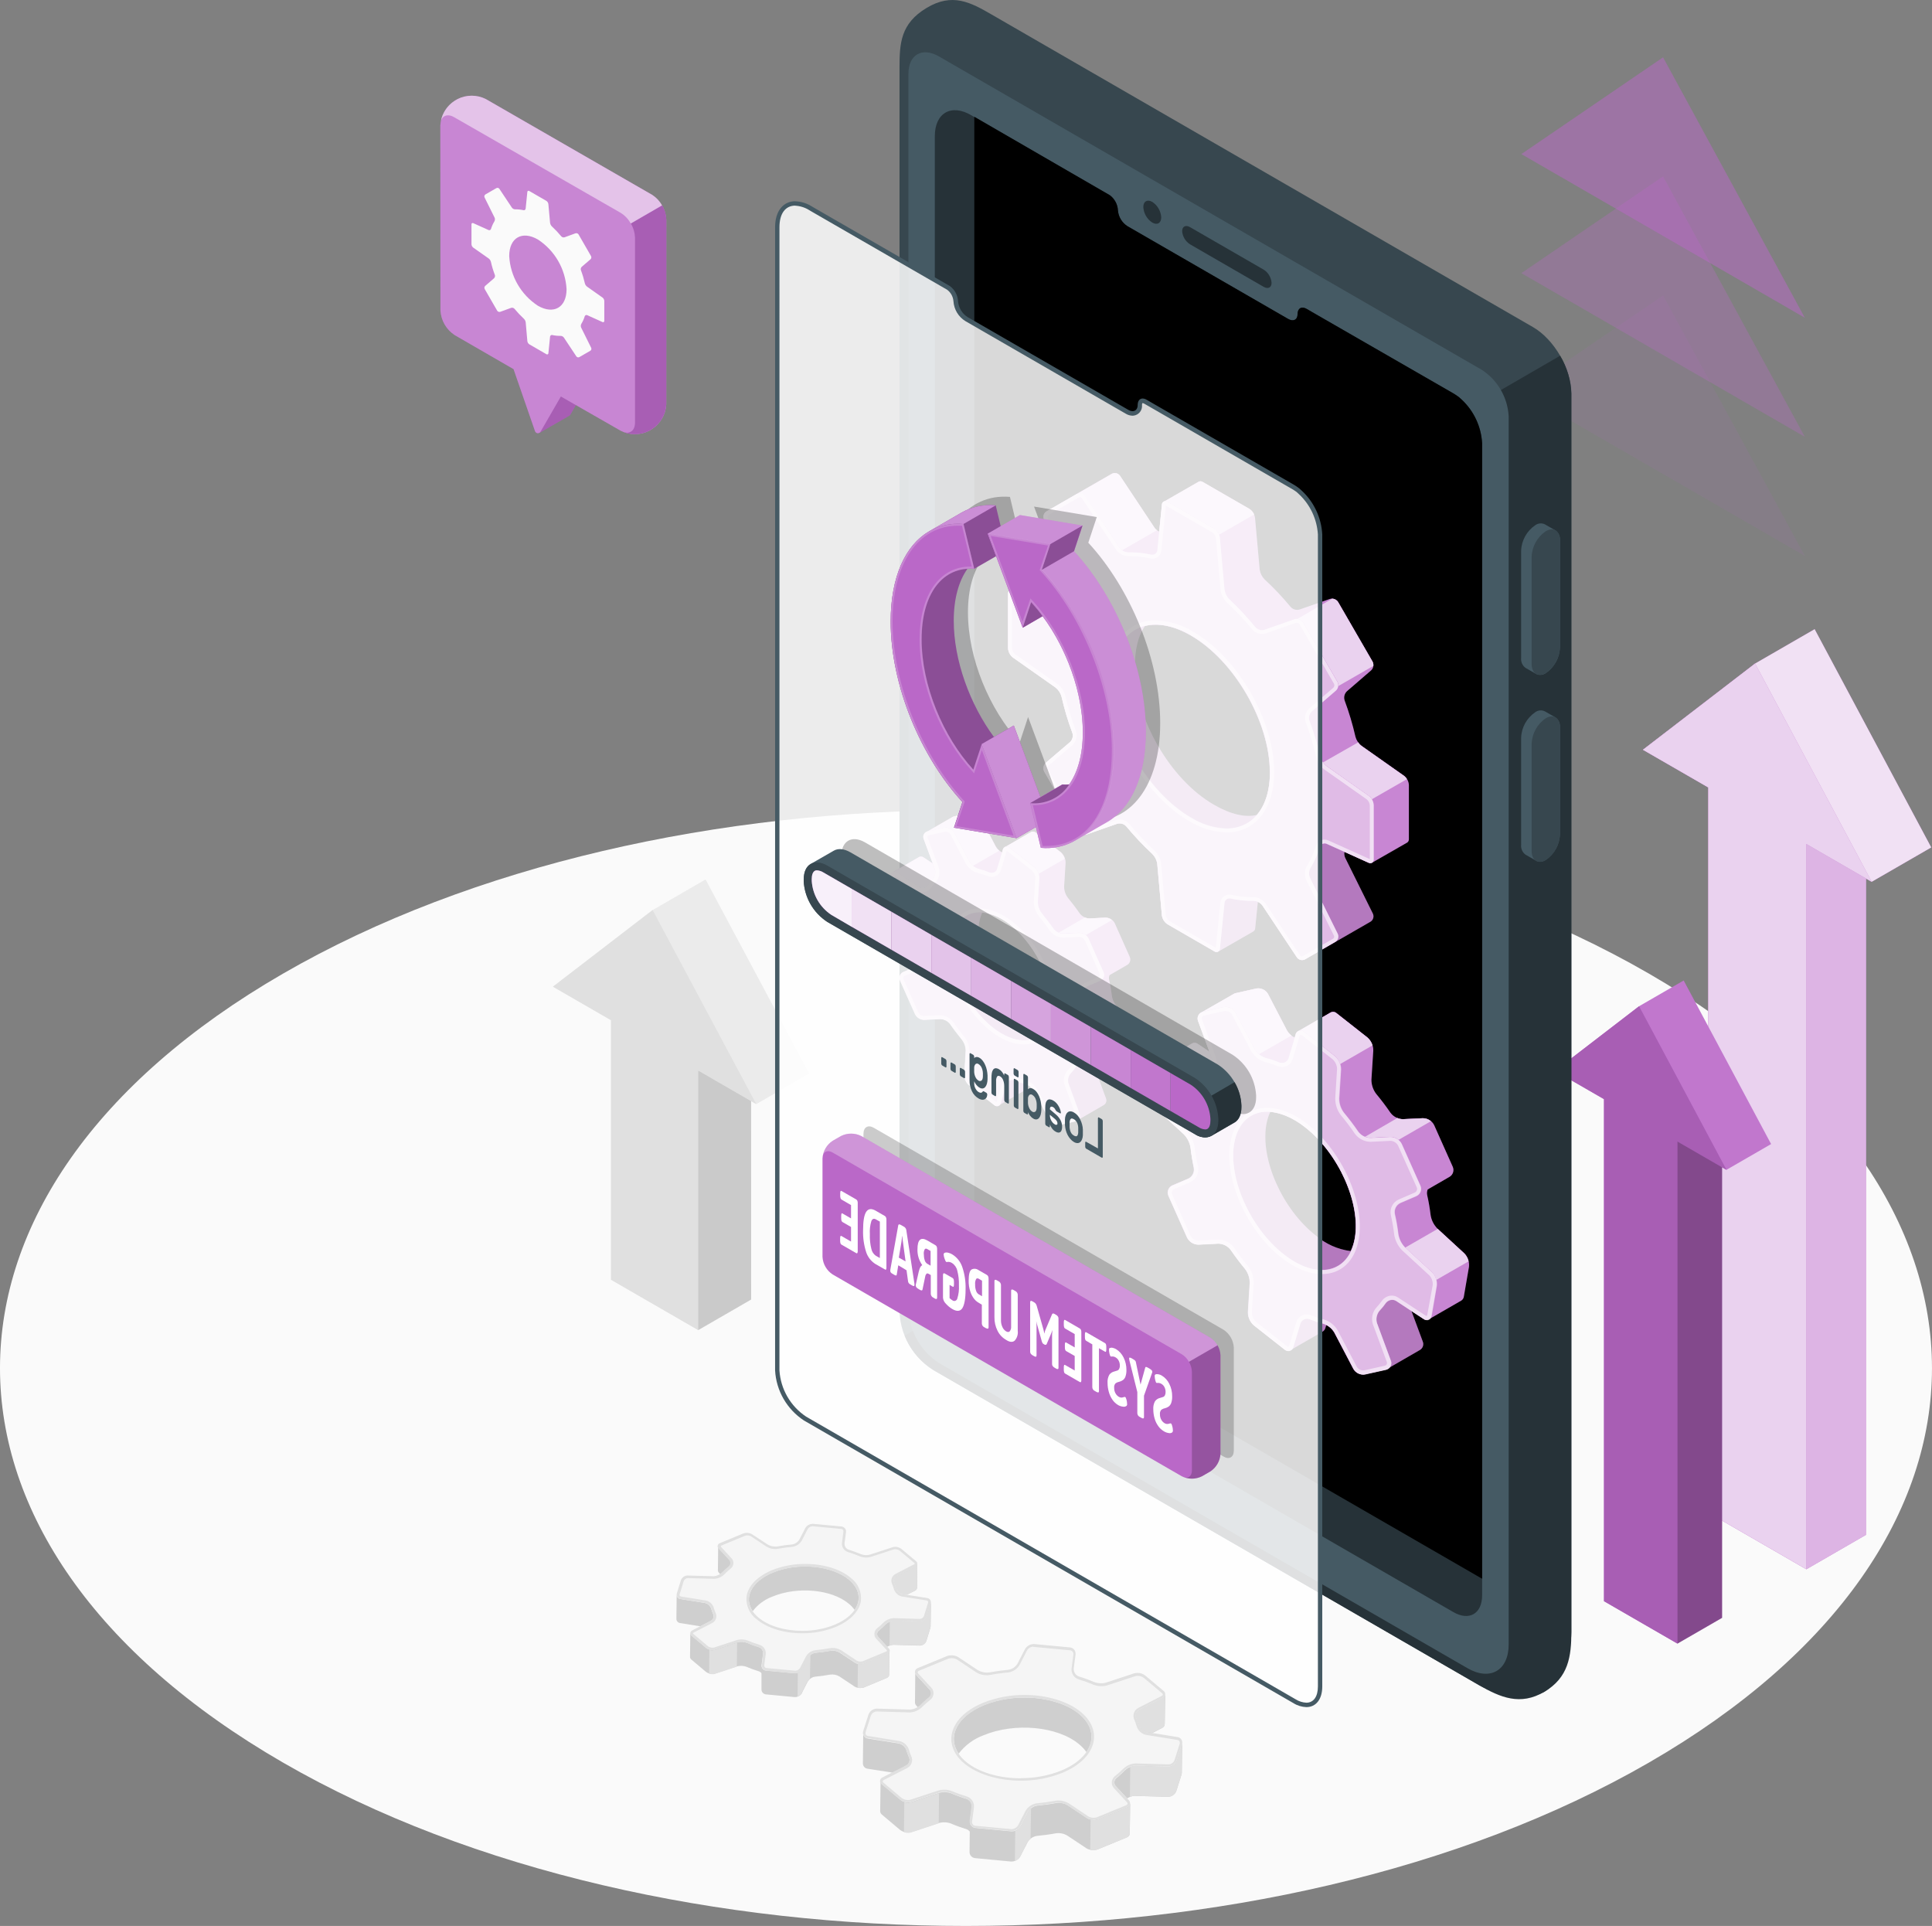 <?xml version="1.0" encoding="UTF-8"?>
<svg id="Layer_2" data-name="Layer 2" xmlns="http://www.w3.org/2000/svg" viewBox="0 0 487.43 485.86">
  <rect x="0" y="0" width="487.43" height="485.86" fill="#808080" stroke="none"/>
  <defs>
    <style>
      .cls-1 {
        opacity: .8;
      }

      .cls-1, .cls-2, .cls-3, .cls-4, .cls-5, .cls-6, .cls-7, .cls-8, .cls-9, .cls-10, .cls-11, .cls-12, .cls-13, .cls-14, .cls-15, .cls-16, .cls-17, .cls-18, .cls-19, .cls-20, .cls-21, .cls-22, .cls-23, .cls-24, .cls-25, .cls-26, .cls-27, .cls-28, .cls-29, .cls-30 {
        stroke-width: 0px;
      }

      .cls-1, .cls-2, .cls-3, .cls-5, .cls-6, .cls-7, .cls-11, .cls-12, .cls-13, .cls-15, .cls-16, .cls-18, .cls-19, .cls-20, .cls-21, .cls-23, .cls-25, .cls-28, .cls-30 {
        isolation: isolate;
      }

      .cls-1, .cls-3, .cls-6, .cls-7, .cls-12, .cls-13, .cls-15, .cls-16, .cls-17, .cls-19, .cls-21, .cls-23, .cls-28 {
        fill: #fff;
      }

      .cls-2, .cls-13, .cls-25 {
        opacity: .3;
      }

      .cls-3 {
        opacity: .4;
      }

      .cls-4 {
        fill: #e6e6e6;
      }

      .cls-5, .cls-7 {
        opacity: .25;
      }

      .cls-6 {
        opacity: .7;
      }

      .cls-9 {
        fill: #37474f;
      }

      .cls-10 {
        fill: #e0e0e0;
      }

      .cls-11, .cls-19, .cls-31 {
        opacity: .2;
      }

      .cls-12 {
        opacity: .85;
      }

      .cls-14 {
        fill: #f5f5f5;
      }

      .cls-15 {
        opacity: .9;
      }

      .cls-16, .cls-20 {
        opacity: .5;
      }

      .cls-18, .cls-20, .cls-25, .cls-29 {
        fill: #ba68c8;
      }

      .cls-18, .cls-28, .cls-30 {
        opacity: .1;
      }

      .cls-21 {
        opacity: .6;
      }

      .cls-22 {
        fill: #fafafa;
      }

      .cls-23, .cls-32 {
        opacity: .55;
      }

      .cls-24 {
        fill: #263238;
      }

      .cls-26 {
        fill: #ebebeb;
      }

      .cls-27 {
        fill: #455a64;
      }
    </style>
  </defs>
  <g id="Layer_1-2" data-name="Layer 1">
    <g>
      <g id="freepik--Floor--inject-5">
        <path id="freepik--floor--inject-5" class="cls-22" d="m71.38,444.63c-95.18-55-95.17-144,0-199,95.17-55,249.48-55,344.66,0,95.18,55,95.18,144.05,0,199-95.17,54.95-249.48,55-344.66,0Z"/>
      </g>
      <g id="freepik--Arrows--inject-5">
        <g id="freepik--Arrow--inject-5">
          <polygon class="cls-29" points="470.75 221.61 472.22 222.45 487.24 213.78 457.82 158.72 442.8 167.39 414.51 189.14 431 198.65 431 381.59 455.73 395.87 470.75 387.2 470.75 221.61"/>
          <polygon class="cls-1" points="470.75 221.61 472.22 222.45 487.24 213.78 457.82 158.72 442.8 167.39 414.51 189.14 431 198.65 431 381.59 455.73 395.87 470.75 387.2 470.75 221.61"/>
          <polygon id="freepik--down-arrow--inject-5" class="cls-29" points="455.73 212.93 472.22 222.45 442.8 167.39 414.51 189.14 431 198.65 431 381.59 455.73 395.87 455.73 212.93"/>
          <polygon id="freepik--down-arrow--inject-5-2" data-name="freepik--down-arrow--inject-5" class="cls-6" points="455.73 212.93 472.22 222.45 442.8 167.39 414.51 189.14 431 198.65 431 381.59 455.73 395.87 455.73 212.93"/>
          <polygon class="cls-29" points="470.75 221.61 455.73 212.93 455.73 395.87 470.75 387.2 470.75 221.61"/>
          <polygon class="cls-16" points="470.75 221.61 455.73 212.93 455.73 395.87 470.75 387.2 470.75 221.61"/>
        </g>
        <g id="freepik--arrows--inject-5">
          <polygon class="cls-20" points="419.58 14.46 455.35 80.17 383.82 38.87 419.58 14.46"/>
          <polygon class="cls-25" points="419.58 44.5 455.35 110.21 383.82 68.91 419.58 44.5"/>
          <polygon class="cls-18" points="419.58 74.54 455.35 140.24 383.82 98.94 419.58 74.54"/>
        </g>
        <g id="freepik--arrow--inject-5">
          <polygon class="cls-29" points="434.47 294.48 435.57 295.11 446.83 288.61 424.78 247.35 413.52 253.85 392.32 270.15 404.68 277.28 404.68 403.93 423.21 414.63 434.47 408.13 434.47 294.48"/>
          <polygon class="cls-28" points="446.83 288.61 424.78 247.35 413.52 253.85 435.57 295.11 446.83 288.61"/>
          <polygon id="freepik--down-arrow--inject-5-3" data-name="freepik--down-arrow--inject-5" class="cls-29" points="423.21 287.98 435.57 295.11 413.52 253.85 392.32 270.15 404.68 277.28 404.68 403.93 423.21 414.63 423.21 287.98"/>
          <polygon id="freepik--down-arrow--inject-5-4" data-name="freepik--down-arrow--inject-5" class="cls-30" points="423.21 287.98 435.57 295.11 413.52 253.85 392.32 270.15 404.68 277.28 404.68 403.93 423.21 414.63 423.21 287.98"/>
          <polygon class="cls-2" points="434.47 294.48 423.21 287.98 423.21 414.63 434.47 408.13 434.47 294.48"/>
        </g>
        <g id="freepik--arrow--inject-5-2" data-name="freepik--arrow--inject-5">
          <polygon class="cls-26" points="189.5 277.78 190.8 278.53 204.16 270.82 178.01 221.86 164.65 229.58 139.5 248.91 154.16 257.37 154.16 322.84 176.15 335.54 189.51 327.82 189.5 277.78"/>
          <polygon id="freepik--down-arrow--inject-5-5" data-name="freepik--down-arrow--inject-5" class="cls-10" points="176.15 270.07 190.8 278.53 164.65 229.58 139.5 248.91 154.16 257.37 154.16 322.84 176.15 335.54 176.15 270.07"/>
          <polygon class="cls-10" points="189.5 277.78 176.15 270.07 176.15 335.54 189.51 327.82 189.5 277.78"/>
          <polygon class="cls-30" points="189.5 277.78 176.15 270.07 176.15 335.54 189.51 327.82 189.5 277.78"/>
        </g>
      </g>
      <g id="freepik--Device--inject-5">
        <g id="freepik--Mobile--inject-5">
          <path class="cls-9" d="m236.6,346.27l136.58,78.86c5.34,3.08,12.66,3.82,16.46,1.65s6.8-8.92,6.8-15.08V99.26c0-6.16-4.33-13.65-9.66-16.73L250.19,3.67c-5.33-3.08-9.92-5.58-16.45-1.65s-6.8,8.92-6.8,15.08v312.44c-.26,6.97,3.49,13.47,9.66,16.73Z"/>
          <path class="cls-24" d="m228.78,336.63l-.54.31c1.61,3.99,4.57,7.29,8.36,9.33l136.58,78.86c5.34,3.08,10.38,5.25,16.46,1.65s6.8-8.92,6.8-15.08V99.26c-.12-3.36-1.09-6.64-2.83-9.52l-17.53,10.15v313.87s-140.45-81.09-140.45-81.09l-6.85,3.96Z"/>
          <path class="cls-27" d="m229.19,18.67v311.84c.29,5.41,3.15,10.35,7.68,13.31l133.34,77c5.72,3.32,10.42.61,10.42-6V105.03c-.26-4.77-2.78-9.12-6.78-11.73L236.85,14.21c-4.22-2.41-7.68-.42-7.66,4.46Z"/>
          <path class="cls-24" d="m245.1,29.1l.72.43,34,19.61c.08.04.16.08.23.14,1.19.91,1.92,2.29,2,3.79.13,1.64,1.03,3.12,2.42,4l40.48,23.36c1.34.79,2.42.24,2.42-1.21s1.02-2.03,2.27-1.31l2.26,1.31,34.74,20c.52.3,1.01.63,1.48,1l.69.62c3.06,2.87,4.89,6.81,5.12,11v290.61c0,4.66-3.29,6.55-7.29,4.21l-123.49-71.3c-4.31-2.81-7.02-7.51-7.3-12.65V34.35c0-5.86,4.15-8.26,9.25-5.25Z"/>
          <path class="cls-8" d="m279.82,49.14c.08.04.16.08.23.14,1.19.91,1.92,2.29,2,3.79.13,1.64,1.03,3.12,2.42,4l40.48,23.36c1.34.79,2.42.24,2.42-1.21s1.02-2.03,2.27-1.31l2.26,1.31,34.74,20c.52.3,1.01.63,1.48,1l.69.62c3.06,2.87,4.89,6.81,5.12,11v286.43s-120.82-69.76-120.82-69.76c-4.3-2.82-7.01-7.51-7.3-12.65V29.45s34.01,19.69,34.01,19.69Z"/>
          <path class="cls-24" d="m320.81,71.36c0,1.19-.9,1.64-2,1l-18.56-10.72c-1.16-.73-1.9-1.96-2-3.33,0-1.19.89-1.64,2-1l18.56,10.71c1.16.73,1.9,1.97,2,3.34Z"/>
          <path class="cls-24" d="m292.97,54.84c0,1.44-1.01,2.03-2.26,1.31-1.34-.87-2.17-2.33-2.26-3.92,0-1.44,1.01-2.02,2.26-1.3,1.33.87,2.17,2.32,2.26,3.91Z"/>
          <path class="cls-27" d="m383.77,165.94c-.11.98.31,1.95,1.1,2.54.47.28,2.27,1.32,2.76,1.58.78.33,1.67.24,2.36-.25,2.15-1.46,3.48-3.86,3.57-6.46v-27c.11-.98-.31-1.94-1.1-2.53-.47-.28-2.23-1.27-2.68-1.54-.79-.39-1.73-.31-2.44.21-2.15,1.46-3.48,3.85-3.57,6.45v27Z"/>
          <path class="cls-9" d="m389.99,134.01c1.97-1.14,3.57-.1,3.57,2.33v27c-.09,2.6-1.42,5-3.57,6.46-1.97,1.14-3.57.09-3.57-2.33v-27c.09-2.6,1.42-5,3.57-6.46Z"/>
          <path class="cls-27" d="m383.77,213.06c-.11.98.31,1.95,1.1,2.54.47.28,2.27,1.32,2.76,1.58.78.33,1.67.24,2.36-.25,2.15-1.46,3.48-3.86,3.57-6.46v-26.95c.11-.98-.31-1.94-1.1-2.53-.47-.28-2.23-1.26-2.68-1.53-.79-.4-1.73-.32-2.44.2-2.15,1.46-3.48,3.85-3.57,6.45v26.95Z"/>
          <path class="cls-9" d="m389.99,181.19c1.97-1.14,3.57-.09,3.57,2.33v26.99c-.09,2.6-1.42,5-3.57,6.46-1.97,1.14-3.57.09-3.57-2.33v-27c.1-2.6,1.42-4.99,3.57-6.45Z"/>
        </g>
      </g>
      <g id="freepik--Gears--inject-5">
        <g id="freepik--Gear--inject-5">
          <path class="cls-29" d="m254.33,149.88v13.66c.05.91.49,1.75,1.2,2.31l10.78,7.59c.73.58,1.26,1.39,1.51,2.29.7,3.1,1.61,6.16,2.73,9.14.27.83.04,1.74-.59,2.34l-6.11,5.22c-.62.58-.77,1.49-.38,2.24l8.68,15c.44.72,1.32,1.04,2.12.79l7.57-2.65c.84-.24,1.74.01,2.32.66,2.03,2.45,4.22,4.77,6.55,6.94.67.66,1.1,1.51,1.24,2.44l1.18,13.12c.14.9.65,1.7,1.41,2.2l11.8,6.82c.29.21.68.24,1,.07h0l8.87-5.09h0c.27-.18.45-.47.46-.8l.67-6.65c.46.18.86.48,1.15.88l8.72,13.11c.46.68,1.37.9,2.09.49l5.78-3.34h0l10.66-6.13c.71-.42.98-1.32.62-2.06l-7-14.11c-.19-.46-.26-.97-.18-1.47l6.06,2.74c.29.15.63.15.92,0h0l8.88-5.09h0c.28-.2.43-.54.41-.88v-13.62c-.05-.91-.49-1.76-1.2-2.32l-10.77-7.59c-.74-.57-1.27-1.38-1.51-2.28-.71-3.11-1.62-6.16-2.73-9.15-.27-.83-.04-1.73.59-2.33l6.07-5.24c.63-.57.78-1.49.38-2.23l-8.67-15c-.44-.72-1.32-1.05-2.13-.79l-7.57,2.64c-.84.25-1.74,0-2.32-.66-2.02-2.46-4.21-4.77-6.55-6.93-.66-.67-1.09-1.52-1.23-2.45l-1.18-13.08c-.13-.9-.64-1.7-1.4-2.2l-11.8-6.81c-.28-.19-.64-.22-.95-.09h0l-8.9,5.11h0c-.27.18-.43.48-.44.8l-.67,6.65c-.46-.18-.86-.49-1.15-.88l-8.8-13.17c-.46-.68-1.37-.9-2.09-.49l-8.83,5.08h0l-7.6,4.38c-.71.42-.97,1.32-.62,2.06l7,14.11c.2.46.27.97.18,1.47l-6.06-2.73c-.29-.15-.62-.15-.91,0h0l-8.88,5.09h0c-.27.2-.42.53-.38.87Zm66.06,44.95c0,4.68-1.22,8.38-3.34,10.77-2.83.68-6.53-.12-10.83-2.61-11.01-6.35-19.93-21.81-19.93-34.51,0-4.67.9-8.23,2.58-10.57,3.26-.8,7.24-.08,11.55,2.4,11,6.36,19.93,21.81,19.93,34.52h.04Z"/>
          <path class="cls-19" d="m254.33,149.88v13.66c.05.91.49,1.75,1.2,2.31l10.78,7.59c.73.58,1.26,1.39,1.51,2.29.7,3.1,1.61,6.16,2.73,9.14.27.83.04,1.74-.59,2.34l-6.11,5.22c-.62.58-.77,1.49-.38,2.24l8.68,15c.44.72,1.32,1.04,2.12.79l7.57-2.65c.84-.24,1.74.01,2.32.66,2.03,2.45,4.22,4.77,6.55,6.94.67.66,1.1,1.51,1.24,2.44l1.18,13.12c.14.9.65,1.7,1.41,2.2l11.8,6.82c.29.21.68.24,1,.07h0l8.87-5.09h0c.27-.18.45-.47.46-.8l.67-6.65c.46.18.86.48,1.15.88l8.72,13.11c.46.68,1.37.9,2.09.49l5.78-3.34h0l10.66-6.13c.71-.42.98-1.32.62-2.06l-7-14.11c-.19-.46-.26-.97-.18-1.47l6.06,2.74c.29.15.63.15.92,0h0l8.88-5.09h0c.28-.2.43-.54.41-.88v-13.62c-.05-.91-.49-1.76-1.2-2.32l-10.77-7.59c-.74-.57-1.27-1.38-1.51-2.28-.71-3.11-1.62-6.16-2.73-9.15-.27-.83-.04-1.73.59-2.33l6.07-5.24c.63-.57.78-1.49.38-2.23l-8.67-15c-.44-.72-1.32-1.05-2.13-.79l-7.57,2.64c-.84.25-1.74,0-2.32-.66-2.02-2.46-4.21-4.77-6.55-6.93-.66-.67-1.09-1.52-1.23-2.45l-1.18-13.08c-.13-.9-.64-1.7-1.4-2.2l-11.8-6.81c-.28-.19-.64-.22-.95-.09h0l-8.9,5.11h0c-.27.18-.43.48-.44.8l-.67,6.65c-.46-.18-.86-.49-1.15-.88l-8.8-13.17c-.46-.68-1.37-.9-2.09-.49l-8.83,5.08h0l-7.6,4.38c-.71.42-.97,1.32-.62,2.06l7,14.11c.2.46.27.97.18,1.47l-6.06-2.73c-.29-.15-.62-.15-.91,0h0l-8.88,5.09h0c-.27.2-.42.53-.38.87Zm66.06,44.95c0,4.68-1.22,8.38-3.34,10.77-2.83.68-6.53-.12-10.83-2.61-11.01-6.35-19.93-21.81-19.93-34.51,0-4.67.9-8.23,2.58-10.57,3.26-.8,7.24-.08,11.55,2.4,11,6.36,19.93,21.81,19.93,34.52h.04Z"/>
          <path class="cls-30" d="m330.67,219.02c-.45.78-.51,1.72-.17,2.55l7,14.11c.33.73.06,1.59-.63,2l-1.79,1,10.66-6.13c.71-.42.97-1.32.62-2.06l-7-14.11c-.21-.46-.28-.98-.2-1.48l-4.42-2c-.07-.03-.13-.06-.2-.07-.67-.18-1.36.21-1.55.88-.56,1.86-1.34,3.64-2.32,5.31Zm-14.47,15.96h0c.27-.18.44-.48.45-.8l.67-6.66c-.36-.16-.74-.24-1.13-.24-1.91.03-3.82-.16-5.69-.58-.08-.02-.16-.04-.25-.04-.68-.05-1.27.47-1.32,1.15l-1.15,11.46c-.02.29-.15.56-.36.75l8.78-5.04Z"/>
          <path class="cls-30" d="m288.9,157.91c-1.68,2.35-2.57,5.91-2.57,10.57,0,12.71,8.92,28.16,19.92,34.51,4.32,2.49,7.99,3.3,10.85,2.61-3.56,4.18-9.69,4.74-16.64.74-11.01-6.36-19.93-21.81-19.93-34.52,0-7.73,3.3-12.67,8.37-13.91Z"/>
          <path class="cls-29" d="m271.8,124.55c.69-.27,1.48-.03,1.91.58l8.73,13.16c.15.23.35.43.58.58l8.88-5.11c-.23-.15-.42-.33-.58-.55l-8.73-13.17c-.46-.68-1.37-.9-2.08-.49l-8.71,5Zm-17.06,24.47h0c.09-.06.2-.1.31-.11.11-.03.24-.03.35,0,.09.02.18.06.27.1l10.5,4.73c.09.05.19.08.29.09.21.06.44.06.65,0,.12-.04.24-.11.34-.19.05-.04.1-.08.15-.13.14-.16.25-.35.32-.55.02-.09.05-.17.09-.25.55-1.75,1.3-3.43,2.25-5,.18-.33.3-.69.35-1.06l-6.06-2.75c-.29-.15-.63-.15-.92,0h0l-8.89,5.12Zm38.92-22.48c.3-.11.63-.07.9.11l11.8,6.82c.54.34.95.84,1.19,1.43l8.86-5.1c-.24-.58-.65-1.07-1.18-1.42l-11.8-6.81c-.28-.19-.64-.22-.95-.09l-8.82,5.06Zm40.11,65.79c.23.34.51.63.83.88l10.78,7.62c.3.21.55.49.73.81l8.85-5.08c-.18-.32-.42-.6-.71-.82l-10.78-7.59c-.32-.24-.6-.54-.82-.88l-8.88,5.06Zm-6.44-36.2c.58.05,1.1.37,1.4.87l8.69,15c.18.34.25.73.19,1.11l8.87-5.11c.05-.38-.02-.76-.2-1.1l-8.67-15c-.32-.53-.89-.86-1.51-.88l-8.77,5.11Z"/>
          <path class="cls-6" d="m271.8,124.55c.69-.27,1.48-.03,1.91.58l8.73,13.16c.15.23.35.43.58.58l8.88-5.11c-.23-.15-.42-.33-.58-.55l-8.73-13.17c-.46-.68-1.37-.9-2.08-.49l-8.71,5Zm-17.06,24.47h0c.09-.06.2-.1.31-.11.11-.03.24-.03.35,0,.09.02.18.06.27.1l10.5,4.73c.09.05.19.08.29.09.21.06.44.06.65,0,.12-.04.24-.11.34-.19.05-.04.1-.08.15-.13.14-.16.25-.35.32-.55.02-.09.05-.17.09-.25.55-1.75,1.3-3.43,2.25-5,.18-.33.3-.69.35-1.06l-6.06-2.75c-.29-.15-.63-.15-.92,0h0l-8.89,5.12Zm38.92-22.48c.3-.11.63-.07.9.11l11.8,6.82c.54.34.95.84,1.19,1.43l8.86-5.1c-.24-.58-.65-1.07-1.18-1.42l-11.8-6.81c-.28-.19-.64-.22-.95-.09l-8.82,5.06Zm40.11,65.79c.23.34.51.63.83.88l10.78,7.62c.3.21.55.49.73.81l8.85-5.08c-.18-.32-.42-.6-.71-.82l-10.78-7.59c-.32-.24-.6-.54-.82-.88l-8.88,5.06Zm-6.44-36.2c.58.05,1.1.37,1.4.87l8.69,15c.18.34.25.73.19,1.11l8.87-5.11c.05-.38-.02-.76-.2-1.1l-8.67-15c-.32-.53-.89-.86-1.51-.88l-8.77,5.11Z"/>
          <path class="cls-29" d="m255.53,165.85l10.78,7.59c.73.58,1.26,1.39,1.51,2.29.7,3.11,1.61,6.16,2.73,9.14.27.83.04,1.74-.59,2.34l-6.11,5.22c-.62.58-.77,1.49-.38,2.24l8.68,15c.44.72,1.32,1.04,2.12.79l7.57-2.65c.84-.24,1.74.01,2.32.66,2.03,2.45,4.22,4.77,6.55,6.94.67.65,1.11,1.5,1.26,2.42l1.18,13.12c.14.9.65,1.7,1.41,2.2l11.8,6.82c.16.13.37.19.58.18.49-.02.86-.43.84-.91l1.15-11.46c0-.08.02-.17.04-.25.18-.66.87-1.05,1.53-.86,1.86.42,3.77.61,5.68.57.9,0,1.74.43,2.29,1.14l8.72,13.11c.46.68,1.37.9,2.09.49l7.59-4.38c.71-.42.98-1.32.62-2.06l-7-14.11c-.34-.83-.28-1.76.16-2.54.99-1.63,1.78-3.38,2.34-5.21.02-.07.04-.14.07-.2.3-.63,1.05-.9,1.68-.61l10.5,4.74c.18.11.39.16.59.13.48-.07.81-.52.75-1v-13.62c-.04-.91-.48-1.76-1.2-2.32l-10.77-7.59c-.73-.57-1.26-1.36-1.51-2.26-.71-3.11-1.62-6.16-2.73-9.15-.27-.83-.04-1.73.59-2.33l6.07-5.24c.63-.57.78-1.49.38-2.23l-8.67-15c-.45-.71-1.32-1.04-2.13-.79l-7.58,2.66c-.84.25-1.74,0-2.32-.66-2.02-2.48-4.2-4.82-6.54-7-.66-.67-1.09-1.52-1.23-2.45l-1.18-13.13c-.13-.9-.64-1.7-1.4-2.2l-11.8-6.81c-.16-.13-.37-.19-.58-.18-.49.02-.86.43-.84.91l-1.15,11.46c0,.08-.02.15-.04.23-.18.67-.87,1.05-1.54.87-1.86-.42-3.77-.61-5.68-.57-.89,0-1.73-.42-2.28-1.13l-8.72-13.08c-.46-.68-1.37-.9-2.09-.49l-7.6,4.38c-.71.42-.97,1.32-.62,2.06l7,14.11c.34.83.28,1.76-.16,2.54-.99,1.64-1.77,3.39-2.34,5.21-.02.07-.04.14-.07.2-.3.63-1.05.9-1.68.61l-10.5-4.73c-.18-.12-.4-.17-.62-.13-.47.07-.8.52-.72.99v13.63c.04.92.48,1.77,1.2,2.34Zm25,5.97c0-12.71,8.93-17.87,19.93-11.51s19.93,21.81,19.93,34.52-8.93,17.86-19.93,11.51c-11.01-6.36-19.93-21.81-19.93-34.52Z"/>
          <path class="cls-23" d="m255.53,165.85l10.78,7.59c.73.58,1.26,1.39,1.51,2.29.7,3.11,1.61,6.16,2.73,9.14.27.83.04,1.74-.59,2.34l-6.11,5.22c-.62.58-.77,1.49-.38,2.24l8.68,15c.44.72,1.32,1.04,2.12.79l7.57-2.65c.84-.24,1.74.01,2.32.66,2.03,2.45,4.22,4.77,6.55,6.94.67.65,1.11,1.5,1.26,2.42l1.18,13.12c.14.9.65,1.7,1.41,2.2l11.8,6.82c.16.13.37.19.58.18.49-.02.86-.43.84-.91l1.15-11.46c0-.08.02-.17.04-.25.18-.66.87-1.05,1.53-.86,1.86.42,3.77.61,5.68.57.9,0,1.74.43,2.29,1.14l8.72,13.11c.46.68,1.37.9,2.09.49l7.59-4.38c.71-.42.98-1.32.62-2.06l-7-14.11c-.34-.83-.28-1.76.16-2.54.99-1.63,1.78-3.38,2.34-5.21.02-.07.04-.14.07-.2.3-.63,1.05-.9,1.68-.61l10.5,4.74c.18.11.39.16.59.13.48-.07.81-.52.75-1v-13.62c-.04-.91-.48-1.76-1.2-2.32l-10.77-7.59c-.73-.57-1.26-1.36-1.51-2.26-.71-3.11-1.62-6.16-2.73-9.15-.27-.83-.04-1.73.59-2.33l6.07-5.24c.63-.57.78-1.49.38-2.23l-8.67-15c-.45-.71-1.32-1.04-2.13-.79l-7.58,2.66c-.84.25-1.74,0-2.32-.66-2.02-2.48-4.2-4.82-6.54-7-.66-.67-1.09-1.52-1.23-2.45l-1.18-13.13c-.13-.9-.64-1.7-1.4-2.2l-11.8-6.81c-.16-.13-.37-.19-.58-.18-.49.02-.86.43-.84.91l-1.15,11.46c0,.08-.02.15-.04.23-.18.67-.87,1.05-1.54.87-1.86-.42-3.77-.61-5.68-.57-.89,0-1.73-.42-2.28-1.13l-8.72-13.08c-.46-.68-1.37-.9-2.09-.49l-7.6,4.38c-.71.42-.97,1.32-.62,2.06l7,14.11c.34.83.28,1.76-.16,2.54-.99,1.64-1.77,3.39-2.34,5.21-.02.07-.04.14-.07.2-.3.63-1.05.9-1.68.61l-10.5-4.73c-.18-.12-.4-.17-.62-.13-.47.07-.8.52-.72.99v13.63c.04.92.48,1.77,1.2,2.34Zm25,5.97c0-12.71,8.93-17.87,19.93-11.51s19.93,21.81,19.93,34.52-8.93,17.86-19.93,11.51c-11.01-6.36-19.93-21.81-19.93-34.52Z"/>
          <g class="cls-32">
            <path class="cls-17" d="m272.42,125.35h0c.19,0,.37.09.48.25l8.73,13.12c.72.97,1.85,1.56,3.06,1.58h.6c1.66,0,3.3.2,4.92.56.18.04.36.06.54.06,1.15.01,2.12-.86,2.24-2l1.14-11.39,11.74,6.77c.48.34.8.85.91,1.43l1.18,13.12c.16,1.17.7,2.26,1.54,3.1,2.31,2.13,4.46,4.42,6.46,6.84.62.72,1.53,1.12,2.48,1.12.32,0,.64-.05.94-.16l7.57-2.64c.07-.01.15-.01.22,0,.29,0,.55.14.71.38l8.68,15c.17.33.1.74-.17,1l-6.08,5.24c-.95.87-1.29,2.22-.87,3.44,1.1,2.94,1.99,5.94,2.69,9,.3,1.15.97,2.16,1.91,2.89l10.78,7.59c.45.37.73.92.77,1.5v13.57s-10.44-4.7-10.44-4.7c-.31-.14-.66-.22-1-.21-1,0-1.87.67-2.15,1.63-.54,1.75-1.29,3.43-2.24,5-.63,1.07-.7,2.38-.2,3.51l7,14.11c.12.27.02.59-.23.74l-7.59,4.39c-.08.04-.18.07-.27.07-.19,0-.38-.09-.49-.25l-8.72-13.12c-.72-.97-1.86-1.56-3.07-1.58h-.59c-1.66,0-3.3-.2-4.92-.56-.18-.04-.36-.06-.54-.06-1.17,0-2.15.88-2.25,2.05l-1.14,11.38-11.73-6.77c-.48-.33-.81-.85-.91-1.43l-1.18-13.12c-.16-1.18-.71-2.26-1.55-3.1-2.3-2.13-4.46-4.42-6.46-6.84-.62-.71-1.52-1.12-2.47-1.11-.32,0-.64.05-.95.15l-7.57,2.64c-.07.02-.14.02-.21,0-.29,0-.56-.14-.72-.38l-8.67-15c-.17-.33-.1-.74.17-1l6.07-5.24c.95-.87,1.29-2.22.88-3.44-1.1-2.94-2-5.94-2.7-9-.3-1.15-.97-2.17-1.91-2.89l-10.77-7.58c-.45-.38-.73-.92-.78-1.5v-13.53s10.43,4.7,10.43,4.7c.31.14.66.21,1,.21,1,0,1.88-.67,2.15-1.63.54-1.75,1.29-3.43,2.24-5,.63-1.07.71-2.37.21-3.51l-7-14.12c-.12-.27-.03-.58.22-.74l7.6-4.39c.08-.04.18-.07.27-.07m37.04,84.55c7.27,0,12-5.98,12-15.23,0-13-9.17-28.88-20.43-35.38-2.83-1.76-6.07-2.75-9.4-2.86-3.4-.09-6.64,1.44-8.75,4.11-2.15,2.69-3.28,6.54-3.28,11.12,0,13.01,9.16,28.88,20.43,35.38,2.83,1.76,6.07,2.75,9.4,2.86m-37.01-85.57c-.27,0-.54.07-.77.21l-7.6,4.38c-.71.42-.97,1.32-.62,2.06l7,14.11c.34.83.28,1.76-.16,2.54-.99,1.64-1.77,3.39-2.34,5.21-.15.54-.64.92-1.2.93-.19,0-.38-.04-.55-.12l-10.5-4.73c-.16-.08-.33-.12-.51-.12-.49,0-.83.39-.83,1v13.66c.05.91.49,1.75,1.2,2.31l10.78,7.59c.73.58,1.26,1.39,1.51,2.29.7,3.11,1.61,6.16,2.73,9.14.27.83.04,1.74-.59,2.34l-6.11,5.22c-.62.58-.77,1.49-.38,2.24l8.68,15c.34.55.94.88,1.58.88.18,0,.37-.03.54-.09l7.57-2.65c.2-.06.41-.09.62-.09.65,0,1.27.27,1.7.75,2.03,2.45,4.22,4.77,6.55,6.94.67.65,1.11,1.5,1.26,2.42l1.18,13.12c.14.9.65,1.7,1.41,2.2l11.8,6.82c.18.1.38.16.58.17.44,0,.78-.33.84-.9l1.15-11.46c0-.07.02-.14.04-.2.17-.67.86-1.08,1.53-.91,1.69.38,3.41.57,5.14.58h.59c.88.02,1.71.44,2.24,1.14l8.72,13.11c.29.44.79.7,1.32.7.27,0,.54-.07.77-.21l7.59-4.38c.71-.42.98-1.32.62-2.06l-7-14.11c-.35-.82-.29-1.76.15-2.54.99-1.63,1.78-3.38,2.34-5.21.15-.54.64-.92,1.2-.93.19,0,.38.04.55.12l10.5,4.74c.16.07.33.12.51.12.49,0,.84-.39.84-1v-13.62c-.04-.91-.48-1.76-1.2-2.32l-10.77-7.59c-.73-.57-1.26-1.36-1.51-2.26-.71-3.11-1.62-6.16-2.73-9.15-.27-.83-.04-1.73.59-2.33l6.07-5.24c.63-.57.78-1.49.38-2.23l-8.67-15c-.34-.54-.94-.88-1.58-.88-.19,0-.37.03-.55.09l-7.58,2.66c-.2.07-.4.1-.61.1-.65,0-1.27-.28-1.71-.76-2.02-2.49-4.2-4.84-6.54-7.03-.66-.67-1.09-1.52-1.23-2.45l-1.18-13.13c-.13-.9-.64-1.7-1.4-2.2l-11.8-6.81c-.18-.11-.38-.17-.59-.18-.44,0-.83.33-.83.91l-1.15,11.46c-.05.65-.6,1.15-1.25,1.14-.11.01-.22.01-.33,0-1.68-.38-3.4-.57-5.13-.58h-.6c-.88-.02-1.69-.44-2.23-1.13l-8.68-13.16c-.3-.44-.79-.7-1.32-.7l-.04.06Zm28.14,81.85c-11.01-6.36-19.93-21.81-19.93-34.52,0-9.02,4.46-14.23,11-14.23,3.15.12,6.22,1.05,8.9,2.72,11,6.36,19.93,21.81,19.93,34.52,0,9.02-4.46,14.23-11,14.23-3.15-.12-6.22-1.05-8.9-2.72Z"/>
          </g>
        </g>
        <g id="freepik--gear--inject-5">
          <path class="cls-29" d="m301.14,294.54c.24,1.14-.33,2.29-1.38,2.78l-4,1.71s-.01,0-.02,0c-1,.46-1.44,1.65-.98,2.65l4.69,10.51c.55,1.08,1.65,1.76,2.86,1.76l5-.25c1.24.02,2.41.61,3.15,1.6,1.13,1.65,2.33,3.25,3.6,4.77.79,1.02,1.21,2.28,1.21,3.57l-.46,7.38c0,1.26.53,2.46,1.47,3.29l7.75,6.1c.41.37.99.46,1.49.23h0l.09-.06h0l8.11-4.68h0c.33-.21.57-.53.67-.91l.22-.74c.8.4,1.47,1.02,1.94,1.79l4.86,9.27c.59,1.03,1.77,1.58,2.94,1.36l5.17-1.15c.2-.05.4-.14.57-.26h0l8.18-4.72h0c.71-.44,1-1.33.69-2.1l-2.86-7.71,3,1.94c.4.32.95.37,1.4.14h0l8.2-4.73h0c.34-.23.56-.59.62-1l1.29-7.49c.14-1.25-.28-2.49-1.16-3.39l-6.84-6.31c-.9-.93-1.49-2.12-1.68-3.4-.2-1.68-.48-3.35-.86-5-.1-.48-.06-.98.13-1.43l5.52-3.19h0c.87-.52,1.21-1.61.8-2.53l-4.69-10.5c-.54-1.08-1.65-1.77-2.86-1.76l-5,.24c-1.24-.01-2.41-.6-3.16-1.6-1.13-1.65-2.33-3.24-3.6-4.76-.78-1.02-1.21-2.28-1.21-3.57l.47-7.38c.01-1.26-.53-2.46-1.48-3.29l-7.75-6.1c-.41-.39-1.03-.48-1.53-.21h0l-8.18,4.72h0c-.33.2-.56.53-.65.9l-.23.74c-.8-.4-1.47-1.02-1.94-1.79l-4.82-9.24c-.59-1.02-1.76-1.57-2.93-1.36l-5.18,1.16c-.19.04-.37.12-.54.22h0l-8.15,4.7h0c-.77.4-1.11,1.32-.79,2.13l2.85,7.72-2.95-1.94c-.4-.33-.96-.38-1.42-.13h0l-8.14,4.7h0c-.36.22-.6.59-.65,1l-1.29,7.5c-.15,1.24.28,2.49,1.15,3.38l6.87,6.32c.9.94,1.49,2.13,1.68,3.41.16,1.67.41,3.33.74,4.98Zm39.62,21.07c-3.26-.43-6.32-1.8-8.81-3.94-8.41-6.61-13.99-19.12-12.47-27.95.19-1.12.53-2.21,1-3.25,3.27.43,6.34,1.8,8.84,3.94,8.41,6.61,13.99,19.13,12.47,27.95-.2,1.12-.54,2.22-1.03,3.25Z"/>
          <path class="cls-19" d="m301.14,294.54c.24,1.14-.33,2.29-1.38,2.78l-4,1.71s-.01,0-.02,0c-1,.46-1.44,1.65-.98,2.65l4.69,10.51c.55,1.08,1.65,1.76,2.86,1.76l5-.25c1.24.02,2.41.61,3.15,1.6,1.13,1.65,2.33,3.25,3.6,4.77.79,1.02,1.21,2.28,1.21,3.57l-.46,7.38c0,1.26.53,2.46,1.47,3.29l7.75,6.1c.41.37.99.46,1.49.23h0l.09-.06h0l8.11-4.68h0c.33-.21.57-.53.67-.91l.22-.74c.8.4,1.47,1.02,1.94,1.79l4.86,9.27c.59,1.03,1.77,1.58,2.94,1.36l5.17-1.15c.2-.05.4-.14.57-.26h0l8.18-4.72h0c.71-.44,1-1.33.69-2.1l-2.86-7.71,3,1.94c.4.32.95.37,1.4.14h0l8.2-4.73h0c.34-.23.56-.59.62-1l1.29-7.49c.14-1.25-.28-2.49-1.16-3.39l-6.84-6.31c-.9-.93-1.49-2.12-1.68-3.4-.2-1.68-.48-3.35-.86-5-.1-.48-.06-.98.13-1.43l5.52-3.19h0c.87-.52,1.21-1.61.8-2.53l-4.69-10.5c-.54-1.08-1.65-1.77-2.86-1.76l-5,.24c-1.24-.01-2.41-.6-3.16-1.6-1.13-1.65-2.33-3.24-3.6-4.76-.78-1.02-1.21-2.28-1.21-3.57l.47-7.38c.01-1.26-.53-2.46-1.48-3.29l-7.75-6.1c-.41-.39-1.03-.48-1.53-.21h0l-8.18,4.72h0c-.33.2-.56.53-.65.9l-.23.74c-.8-.4-1.47-1.02-1.94-1.79l-4.82-9.24c-.59-1.02-1.76-1.57-2.93-1.36l-5.18,1.16c-.19.04-.37.12-.54.22h0l-8.15,4.7h0c-.77.4-1.11,1.32-.79,2.13l2.85,7.72-2.95-1.94c-.4-.33-.96-.38-1.42-.13h0l-8.14,4.7h0c-.36.22-.6.59-.65,1l-1.29,7.5c-.15,1.24.28,2.49,1.15,3.38l6.87,6.32c.9.94,1.49,2.13,1.68,3.41.16,1.67.41,3.33.74,4.98Zm39.62,21.07c-3.26-.43-6.32-1.8-8.81-3.94-8.41-6.61-13.99-19.12-12.47-27.95.19-1.12.53-2.21,1-3.25,3.27.43,6.34,1.8,8.84,3.94,8.41,6.61,13.99,19.13,12.47,27.95-.2,1.12-.54,2.22-1.03,3.25Z"/>
          <path class="cls-30" d="m348.14,330.47c-.82.87-1.13,2.12-.8,3.27l3.5,9.47c.31.74.06,1.59-.6,2.05l8.08-4.66c.71-.44,1-1.32.69-2.09l-2.85-7.72-3.92-2.58h0c-.94-.59-2.17-.31-2.76.63-.4.58-.85,1.12-1.34,1.63Zm-14.39,5.48h0c.33-.2.57-.53.67-.9l.23-.75c-.31-.19-.65-.33-1-.42-1.09-.27-2.15-.63-3.19-1.06-.08-.04-.16-.07-.24-.09-.94-.28-1.93.27-2.21,1.21l-1.74,5.82c-.09.37-.33.69-.66.89l8.14-4.7Z"/>
          <path class="cls-30" d="m311.4,288.42c.96-5.57,4.53-8.34,9.14-7.94-.47,1.03-.81,2.12-1,3.24-1.53,8.84,4.07,21.34,12.47,27.95,2.49,2.14,5.55,3.5,8.81,3.93-2.77,5.94-9.75,6.48-17,.78-8.41-6.61-14-19.12-12.42-27.96Z"/>
          <path class="cls-29" d="m344.35,286.78c.45.19.94.28,1.43.27l5-.24c.76,0,1.49.26,2.07.75l8.16-4.71c-.57-.49-1.31-.76-2.06-.75l-5,.24c-.49,0-.97-.1-1.42-.3l-8.18,4.74Zm-16.81-26.63h0c.5-.27,1.13-.19,1.54.21l7.75,6.08c.61.53,1.06,1.22,1.28,2l8.17-4.71c-.23-.77-.68-1.47-1.29-2l-7.76-6.1c-.41-.38-1.02-.46-1.52-.2l-8.17,4.72Zm26.96,54.58l6.78,6.23c.54.53.91,1.2,1.08,1.94l8.15-4.69c-.16-.75-.53-1.45-1.06-2l-6.74-6.2-8.21,4.72Zm-51.45-59.3c.17-.08.35-.15.53-.2l5.17-1.16c1.17-.22,2.34.33,2.93,1.36l4.87,9.27c.28.48.65.91,1.1,1.25l8.17-4.71c-.45-.34-.82-.77-1.11-1.25l-4.81-9.27c-.6-1.02-1.77-1.56-2.93-1.36l-5.17,1.17c-.2.03-.38.1-.55.21l-8.2,4.69Zm-10.42,12.58c.1-.05.21-.08.32-.1.19-.05.39-.05.58,0,.18.06.35.14.51.24l6.87,4.52c.15.11.31.18.49.22.3.08.62.08.92,0,.24-.05.47-.14.68-.27.11-.07.21-.14.31-.22.12-.13.24-.26.35-.4.4-.58.84-1.13,1.33-1.64.83-.87,1.14-2.12.82-3.28l-.66-1.74-2.95-2c-.41-.31-.96-.36-1.42-.13h0l-8.15,4.8Z"/>
          <path class="cls-6" d="m344.35,286.78c.45.19.94.28,1.43.27l5-.24c.76,0,1.49.26,2.07.75l8.16-4.71c-.57-.49-1.31-.76-2.06-.75l-5,.24c-.49,0-.97-.1-1.42-.3l-8.18,4.74Zm-16.81-26.63h0c.5-.27,1.13-.19,1.54.21l7.75,6.08c.61.53,1.06,1.22,1.28,2l8.17-4.71c-.23-.77-.68-1.47-1.29-2l-7.76-6.1c-.41-.38-1.02-.46-1.52-.2l-8.17,4.72Zm26.96,54.58l6.78,6.23c.54.53.91,1.2,1.08,1.94l8.15-4.69c-.16-.75-.53-1.45-1.06-2l-6.74-6.2-8.21,4.72Zm-51.45-59.3c.17-.08.35-.15.53-.2l5.17-1.16c1.17-.22,2.34.33,2.93,1.36l4.87,9.27c.28.48.65.91,1.1,1.25l8.17-4.71c-.45-.34-.82-.77-1.11-1.25l-4.81-9.27c-.6-1.02-1.77-1.56-2.93-1.36l-5.17,1.17c-.2.03-.38.1-.55.21l-8.2,4.69Zm-10.42,12.58c.1-.05.21-.08.32-.1.19-.05.39-.05.58,0,.18.06.35.14.51.24l6.87,4.52c.15.11.31.18.49.22.3.08.62.08.92,0,.24-.05.47-.14.68-.27.11-.07.21-.14.31-.22.12-.13.24-.26.35-.4.4-.58.84-1.13,1.33-1.64.83-.87,1.14-2.12.82-3.28l-.66-1.74-2.95-2c-.41-.31-.96-.36-1.42-.13h0l-8.15,4.8Z"/>
          <path class="cls-29" d="m291.8,279.83l6.87,6.32c.9.94,1.49,2.13,1.68,3.41.2,1.68.49,3.35.86,5,.24,1.14-.33,2.29-1.38,2.78l-4,1.71s-.01,0-.02,0c-1,.46-1.44,1.65-.98,2.65l4.69,10.51c.55,1.08,1.65,1.76,2.86,1.76l5-.25c1.24.02,2.41.61,3.15,1.6,1.13,1.65,2.33,3.25,3.6,4.77.79,1.02,1.21,2.28,1.21,3.57l-.46,7.38c0,1.26.53,2.46,1.47,3.29l7.75,6.1c.19.18.42.31.68.35.71.13,1.38-.34,1.51-1.05l1.75-5.8c.03-.09.06-.18.1-.26.41-.89,1.47-1.27,2.35-.86,1.04.42,2.1.78,3.19,1.05,1.22.35,2.26,1.14,2.94,2.21l4.86,9.27c.59,1.03,1.77,1.58,2.94,1.36l5.17-1.15c.12-.02.23-.06.34-.1.88-.36,1.3-1.38.94-2.26l-3.5-9.47c-.33-1.15-.02-2.4.8-3.27.49-.51.94-1.06,1.34-1.64,0,0,0,0,0,0,.59-.93,1.83-1.21,2.76-.62l6.87,4.52c.2.16.45.26.7.27.68.04,1.26-.48,1.3-1.16l1.29-7.49c.15-1.25-.28-2.49-1.15-3.39l-6.87-6.32c-.9-.93-1.49-2.12-1.68-3.4-.2-1.68-.49-3.35-.87-5-.24-1.14.34-2.29,1.39-2.78l4-1.72s.03-.01.04-.02c1.01-.45,1.46-1.63,1.01-2.64l-4.69-10.5c-.54-1.08-1.65-1.76-2.86-1.76l-5,.24c-1.24-.02-2.41-.61-3.15-1.6-1.13-1.65-2.33-3.24-3.6-4.76-.79-1.02-1.21-2.28-1.21-3.57l.46-7.38c0-1.26-.53-2.46-1.47-3.29l-7.76-6.1c-.19-.19-.43-.31-.69-.36-.7-.12-1.37.34-1.49,1.05l-1.75,5.81c-.03.09-.06.18-.1.26-.41.89-1.47,1.27-2.35.86-1.04-.42-2.1-.78-3.19-1.05-1.22-.35-2.27-1.14-2.94-2.22l-4.86-9.27c-.6-1.02-1.77-1.57-2.94-1.36l-5.16,1.16c-.11.02-.22.05-.33.1-.89.36-1.31,1.37-.95,2.25l3.5,9.48c.33,1.16.02,2.4-.81,3.27-.48.51-.93,1.06-1.34,1.63-.59.93-1.82,1.21-2.75.63l-6.87-4.52c-.2-.16-.44-.25-.7-.27-.68-.04-1.26.47-1.3,1.15l-1.29,7.5c-.16,1.23.24,2.47,1.09,3.38Zm32.02,36.55c-8.41-6.61-14.01-19.14-12.46-27.95,1.55-8.81,9.59-10.61,18-4s14.02,19.14,12.47,27.95c-1.55,8.81-9.6,10.61-18,4h0Z"/>
          <path class="cls-23" d="m291.8,279.83l6.87,6.32c.9.94,1.49,2.13,1.68,3.41.2,1.68.49,3.35.86,5,.24,1.14-.33,2.29-1.38,2.78l-4,1.71s-.01,0-.02,0c-1,.46-1.44,1.65-.98,2.65l4.69,10.51c.55,1.08,1.65,1.76,2.86,1.76l5-.25c1.24.02,2.41.61,3.15,1.6,1.13,1.65,2.33,3.25,3.6,4.77.79,1.02,1.21,2.28,1.21,3.57l-.46,7.38c0,1.26.53,2.46,1.47,3.29l7.75,6.1c.19.18.42.31.68.35.71.13,1.38-.34,1.51-1.05l1.75-5.8c.03-.09.06-.18.1-.26.41-.89,1.47-1.27,2.35-.86,1.04.42,2.1.78,3.19,1.05,1.22.35,2.26,1.14,2.94,2.21l4.86,9.27c.59,1.03,1.77,1.58,2.94,1.36l5.17-1.15c.12-.02.23-.06.34-.1.88-.36,1.3-1.38.94-2.26l-3.5-9.47c-.33-1.15-.02-2.4.8-3.27.49-.51.94-1.06,1.34-1.64,0,0,0,0,0,0,.59-.93,1.83-1.21,2.76-.62l6.87,4.52c.2.16.45.26.7.27.68.04,1.26-.48,1.3-1.16l1.29-7.49c.15-1.25-.28-2.49-1.15-3.39l-6.87-6.32c-.9-.93-1.49-2.12-1.68-3.4-.2-1.68-.49-3.35-.87-5-.24-1.14.34-2.29,1.39-2.78l4-1.72s.03-.01.04-.02c1.01-.45,1.46-1.63,1.01-2.64l-4.69-10.5c-.54-1.08-1.65-1.76-2.86-1.76l-5,.24c-1.24-.02-2.41-.61-3.15-1.6-1.13-1.65-2.33-3.24-3.6-4.76-.79-1.02-1.21-2.28-1.21-3.57l.46-7.38c0-1.26-.53-2.46-1.47-3.29l-7.76-6.1c-.19-.19-.43-.31-.69-.36-.7-.12-1.37.34-1.49,1.05l-1.75,5.81c-.03.09-.06.18-.1.26-.41.89-1.47,1.27-2.35.86-1.04-.42-2.1-.78-3.19-1.05-1.22-.35-2.27-1.14-2.94-2.22l-4.86-9.27c-.6-1.02-1.77-1.57-2.94-1.36l-5.16,1.16c-.11.02-.22.05-.33.1-.89.36-1.31,1.37-.95,2.25l3.5,9.48c.33,1.16.02,2.4-.81,3.27-.48.51-.93,1.06-1.34,1.63-.59.93-1.82,1.21-2.75.63l-6.87-4.52c-.2-.16-.44-.25-.7-.27-.68-.04-1.26.47-1.3,1.15l-1.29,7.5c-.16,1.23.24,2.47,1.09,3.38Zm32.02,36.55c-8.41-6.61-14.01-19.14-12.46-27.95,1.55-8.81,9.59-10.61,18-4s14.02,19.14,12.47,27.95c-1.55,8.81-9.6,10.61-18,4h0Z"/>
          <g class="cls-32">
            <path class="cls-17" d="m309.3,255.06h0c.63.01,1.21.34,1.54.88l4.87,9.27c.8,1.33,2.08,2.31,3.57,2.73,1.04.26,2.06.6,3.06,1,.37.15.76.22,1.15.22,1.23,0,2.31-.81,2.63-2l1.75-5.81c.02-.06.12-.35.27-.35.13.02.25.07.35.16l7.75,6.09c.68.63,1.08,1.52,1.09,2.45l-.46,7.37c-.02,1.55.49,3.06,1.44,4.28,1.23,1.48,2.43,3.05,3.54,4.69.91,1.22,2.34,1.96,3.86,2h.1s5-.24,5-.24h.06c.77.05,1.47.49,1.84,1.17l4.73,10.57c.11.25.11.53,0,.78-.09.25-.29.45-.54.55l-4,1.72c-1.51.67-2.34,2.31-2,3.92.37,1.62.65,3.25.84,4.9.23,1.51.93,2.91,2,4l6.87,6.32c.62.67.93,1.57.85,2.48l-1.35,7.41s-.07.35-.19.35c-.12-.01-.23-.06-.32-.13l-6.87-4.51c-.47-.32-1.03-.49-1.6-.49-1.02.02-1.96.53-2.53,1.37-.38.54-.79,1.04-1.24,1.52-1.08,1.15-1.47,2.8-1,4.31l3.5,9.47c.1.21.1.44,0,.65-.11.2-.31.34-.54.38l-5.17,1.16c-.1.01-.19.01-.29,0-.63,0-1.21-.34-1.54-.88l-4.87-9.27c-.8-1.33-2.08-2.3-3.58-2.72-1.04-.26-2.06-.59-3.05-1-.37-.15-.76-.23-1.15-.23-1.23-.01-2.31.81-2.63,2l-1.75,5.81c-.02.05-.12.35-.27.35-.13-.02-.25-.07-.35-.16l-7.75-6.1c-.68-.63-1.08-1.51-1.1-2.44l.47-7.38c.01-1.54-.49-3.05-1.44-4.27-1.23-1.48-2.43-3.05-3.54-4.69-.91-1.22-2.34-1.96-3.86-2h-.17s-5,.25-5,.25h-.06c-.77-.05-1.47-.49-1.84-1.17l-4.69-10.51c-.1-.25-.1-.52,0-.77.1-.25.3-.46.55-.56l4-1.71c1.5-.68,2.33-2.31,2-3.92-.37-1.62-.65-3.26-.85-4.91-.23-1.51-.93-2.91-2-4l-6.87-6.32c-.62-.67-.93-1.57-.85-2.48l1.29-7.5c.02-.12.09-.34.19-.34.12.01.23.05.32.12l6.87,4.52c.47.32,1.02.49,1.59.49,1.02-.02,1.96-.53,2.53-1.37.38-.54.79-1.05,1.25-1.52,1.08-1.15,1.47-2.8,1-4.31l-3.45-9.5c-.09-.21-.09-.45,0-.66.11-.2.31-.34.54-.37l5.17-1.16c.1-.01.19-.01.29,0m24.26,66.39c4.87,0,8.34-3.31,9.29-8.84,1.58-9.13-4.18-22.1-12.83-28.9-3.49-2.75-7.05-4.2-10.28-4.2-4.87,0-8.3,3.3-9.3,8.83-1.57,9.14,4.19,22.11,12.84,28.91,3.49,2.75,7.04,4.2,10.28,4.2m-24.3-67.39c-.17,0-.34.02-.51.05l-5.17,1.22c-.11.02-.22.05-.33.1-.89.36-1.31,1.37-.95,2.25l3.5,9.48c.33,1.16.02,2.4-.81,3.27-.48.51-.93,1.05-1.33,1.63-.38.58-1.03.93-1.72.95-.36-.02-.7-.13-1-.32l-6.87-4.52c-.25-.18-.56-.28-.87-.29-.58,0-1.04.42-1.17,1.17l-1.29,7.5c-.15,1.24.28,2.49,1.15,3.38l6.87,6.32c.9.94,1.49,2.13,1.68,3.41.2,1.68.49,3.35.86,5,.24,1.14-.33,2.29-1.38,2.78l-4,1.71s-.01,0-.02,0c-1,.46-1.44,1.65-.98,2.65l4.69,10.51c.53,1.04,1.58,1.72,2.75,1.76h.11s5-.25,5-.25h.12c1.19.06,2.29.65,3,1.6,1.13,1.65,2.33,3.25,3.6,4.77.79,1.02,1.21,2.28,1.21,3.57l-.46,7.38c0,1.26.53,2.46,1.47,3.29l7.75,6.1c.28.23.63.36,1,.37.61-.03,1.11-.47,1.22-1.07l1.75-5.8c.21-.76.9-1.28,1.68-1.28.26,0,.53.06.77.16,1.04.42,2.1.78,3.19,1.05,1.22.35,2.26,1.14,2.94,2.21l4.86,9.27c.5.87,1.43,1.41,2.43,1.42.17,0,.34-.02.51-.06l5.17-1.15c.12-.02.23-.06.34-.1.88-.36,1.3-1.38.94-2.26l-3.5-9.47c-.33-1.15-.02-2.4.8-3.27.49-.51.94-1.06,1.34-1.64.39-.57,1.02-.92,1.71-.94.37,0,.74.11,1.05.32l6.87,4.52c.25.18.56.28.87.29.58,0,1.04-.42,1.17-1.18l1.29-7.49c.15-1.25-.28-2.49-1.15-3.39l-6.87-6.32c-.9-.93-1.49-2.12-1.68-3.4-.2-1.68-.49-3.35-.87-5-.24-1.14.34-2.29,1.39-2.78l4-1.72s.03-.01.04-.02c1.01-.45,1.46-1.63,1.01-2.64l-4.69-10.5c-.52-1.05-1.58-1.73-2.75-1.77h-.11s-5,.24-5,.24h-.12c-1.19-.06-2.29-.65-3-1.61-1.13-1.65-2.33-3.24-3.6-4.76-.79-1.02-1.21-2.28-1.21-3.57l.46-7.38c0-1.26-.53-2.46-1.47-3.29l-7.76-6.1c-.28-.24-.63-.37-1-.37-.6.03-1.11.47-1.23,1.06l-1.74,5.81c-.21.75-.9,1.28-1.68,1.27-.26,0-.52-.05-.77-.15-1.04-.42-2.1-.78-3.19-1.05-1.22-.35-2.27-1.14-2.94-2.22l-4.86-9.27c-.51-.86-1.43-1.4-2.43-1.41l-.08-.04Zm14.64,62.39c-8.41-6.61-13.99-19.12-12.47-27.95.9-5.24,4.1-8,8.31-8,2.89,0,6.24,1.32,9.66,4,8.41,6.61,13.99,19.13,12.47,27.95-.9,5.23-4.1,8-8.31,8-2.89,0-6.25-1.31-9.66-4Z"/>
          </g>
        </g>
        <g id="freepik--gear--inject-5-2" data-name="freepik--gear--inject-5">
          <path class="cls-29" d="m232.33,241.53c.2.91-.26,1.85-1.11,2.24l-3.26,1.39s-.02,0-.03.01c-.82.36-1.19,1.32-.82,2.14l3.79,8.5c.44.87,1.34,1.42,2.32,1.42l4-.2c1.01.02,1.95.5,2.55,1.3.92,1.33,1.92,2.62,2.92,3.85.64.83,1,1.84,1,2.89l-.37,6c0,1.02.43,1.99,1.19,2.66l6.27,4.93c.33.3.81.38,1.21.19h0l.08-.05h0l6.55-3.78h0c.27-.17.46-.43.54-.73l.18-.6c.65.33,1.19.83,1.56,1.45l3.94,7.5c.48.83,1.43,1.27,2.37,1.1l4.19-.94c.16-.04.32-.11.46-.21h0l6.61-3.82h0c.58-.35.81-1.08.55-1.7l-2.3-6.24,2.39,1.57c.32.25.76.3,1.13.11h0l6.63-3.82h0c.28-.18.47-.48.5-.82l1-6.06c.11-1.01-.23-2.01-.94-2.74l-5.55-5.11c-.73-.75-1.21-1.71-1.36-2.75-.16-1.37-.39-2.72-.7-4.06-.08-.38-.05-.78.1-1.15l4.47-2.58h0c.69-.41.96-1.26.65-2l-3.79-8.5c-.44-.88-1.34-1.43-2.32-1.42l-4,.2c-1.01-.01-1.95-.49-2.55-1.3-.91-1.33-1.91-2.62-2.91-3.85-.65-.82-1-1.84-1-2.89l.37-6c.01-1.02-.42-1.99-1.19-2.66l-6.27-4.93c-.33-.32-.83-.39-1.24-.17h0l-6.6,3.82h0c-.27.16-.46.43-.53.73l-.18.6c-.65-.33-1.19-.83-1.57-1.45l-3.93-7.5c-.49-.83-1.43-1.27-2.38-1.1l-4.18.94c-.15.04-.3.1-.44.18h0l-6.59,3.8h0c-.62.32-.9,1.07-.64,1.72l2.31,6.24-2.39-1.57c-.32-.27-.78-.31-1.15-.1h0l-6.62,3.81h0c-.29.19-.49.49-.53.84l-1,6.06c-.12,1.01.22,2.01.93,2.74l5.56,5.11c.73.75,1.2,1.72,1.36,2.75.18,1.35.43,2.69.76,4.01Zm32.71,14.44c-.15.92-.42,1.81-.81,2.65-2.63-.35-5.1-1.45-7.12-3.18-6.8-5.35-11.32-15.47-10.09-22.61.15-.9.42-1.78.79-2.62,2.64.33,5.12,1.43,7.15,3.15,6.79,5.35,11.31,15.47,10.08,22.61h0Z"/>
          <path class="cls-19" d="m232.33,241.53c.2.91-.26,1.85-1.11,2.24l-3.26,1.39s-.02,0-.03.01c-.82.36-1.19,1.32-.82,2.14l3.79,8.5c.44.87,1.34,1.42,2.32,1.42l4-.2c1.01.02,1.95.5,2.55,1.3.92,1.33,1.92,2.62,2.92,3.85.64.83,1,1.84,1,2.89l-.37,6c0,1.02.43,1.99,1.19,2.66l6.27,4.93c.33.3.81.38,1.21.19h0l.08-.05h0l6.55-3.78h0c.27-.17.46-.43.54-.73l.18-.6c.65.33,1.19.83,1.56,1.45l3.94,7.5c.48.83,1.43,1.27,2.37,1.1l4.19-.94c.16-.04.32-.11.46-.21h0l6.61-3.82h0c.58-.35.81-1.08.55-1.7l-2.3-6.24,2.39,1.57c.32.25.76.3,1.13.11h0l6.63-3.82h0c.28-.18.47-.48.5-.82l1-6.06c.11-1.01-.23-2.01-.94-2.74l-5.55-5.11c-.73-.75-1.21-1.71-1.36-2.75-.16-1.37-.39-2.72-.7-4.06-.08-.38-.05-.78.1-1.15l4.47-2.58h0c.69-.41.96-1.26.65-2l-3.79-8.5c-.44-.88-1.34-1.43-2.32-1.42l-4,.2c-1.01-.01-1.95-.49-2.55-1.3-.91-1.33-1.91-2.62-2.91-3.85-.65-.82-1-1.84-1-2.89l.37-6c.01-1.02-.42-1.99-1.19-2.66l-6.27-4.93c-.33-.32-.83-.39-1.24-.17h0l-6.6,3.82h0c-.27.16-.46.43-.53.73l-.18.6c-.65-.33-1.19-.83-1.57-1.45l-3.93-7.5c-.49-.83-1.43-1.27-2.38-1.1l-4.18.94c-.15.04-.3.1-.44.18h0l-6.59,3.8h0c-.62.32-.9,1.07-.64,1.72l2.31,6.24-2.39-1.57c-.32-.27-.78-.31-1.15-.1h0l-6.62,3.81h0c-.29.19-.49.49-.53.84l-1,6.06c-.12,1.01.22,2.01.93,2.74l5.56,5.11c.73.75,1.2,1.72,1.36,2.75.18,1.35.43,2.69.76,4.01Zm32.71,14.44c-.15.92-.42,1.81-.81,2.65-2.63-.35-5.1-1.45-7.12-3.18-6.8-5.35-11.32-15.47-10.09-22.61.15-.9.42-1.78.79-2.62,2.64.33,5.12,1.43,7.15,3.15,6.79,5.35,11.31,15.47,10.08,22.61h0Z"/>
          <path class="cls-30" d="m270.18,270.61c-.67.7-.91,1.71-.65,2.64l2.83,7.67c.25.6.05,1.29-.49,1.66l6.54-3.77c.57-.36.81-1.07.56-1.7l-2.31-6.24-3.17-2.08s-.02-.01-.03-.02c-.75-.47-1.74-.23-2.2.52-.32.47-.69.91-1.08,1.32Zm-11.61,4.43h0c.26-.17.45-.42.54-.72l.18-.61c-.25-.15-.53-.26-.81-.34-.88-.22-1.74-.5-2.58-.85-.08-.04-.16-.07-.24-.09-.76-.21-1.55.23-1.76.99l-1.41,4.7c-.08.3-.27.56-.53.73l6.61-3.81Z"/>
          <path class="cls-30" d="m240.42,236.6c.77-4.51,3.66-6.75,7.39-6.43-.38.83-.64,1.72-.79,2.62-1.23,7.15,3.29,17.26,10.09,22.61,2.02,1.72,4.49,2.82,7.12,3.17-2.21,4.81-7.86,5.25-13.72.64-6.8-5.34-11.32-15.45-10.09-22.61Z"/>
          <path class="cls-29" d="m267.11,235.27c.36.16.75.24,1.15.22l4-.19c.61,0,1.2.21,1.67.61l6.61-3.81c-.47-.4-1.06-.61-1.67-.61l-4,.2c-.4,0-.8-.08-1.16-.25l-6.6,3.83Zm-13.64-21.53h0c.41-.22.91-.15,1.24.17l6.3,4.92c.49.44.83,1.01,1,1.64l6.6-3.81c-.17-.63-.52-1.2-1-1.64l-6.28-4.93c-.33-.32-.83-.39-1.23-.17l-6.63,3.82Zm21.84,44.13l5.49,5c.43.43.73.98.87,1.57l6.59-3.8c-.13-.6-.43-1.14-.86-1.58l-5.49-5-6.6,3.81Zm-41.61-47.95c.14-.07.28-.13.43-.16l4.18-.94c.94-.17,1.89.27,2.37,1.1l3.94,7.5c.23.39.53.73.89,1l6.6-3.81c-.36-.27-.66-.61-.89-1l-3.94-7.5c-.48-.83-1.43-1.26-2.37-1.1l-4.18.95c-.16.02-.31.08-.44.16l-6.59,3.8Zm-8.42,10.14c.08-.04.17-.07.26-.08.15-.04.32-.04.47,0,.14.05.28.12.41.2l5.55,3.65c.12.09.26.15.41.18.24.06.49.06.73,0,.2-.03.39-.11.56-.22l.25-.18c.1-.1.19-.21.28-.32.33-.47.69-.91,1.08-1.33.67-.71.92-1.71.66-2.65l-.53-1.41-2.39-1.58c-.33-.25-.78-.3-1.15-.11h0l-6.59,3.85Z"/>
          <path class="cls-6" d="m267.11,235.27c.36.16.75.24,1.15.22l4-.19c.61,0,1.2.21,1.67.61l6.61-3.81c-.47-.4-1.06-.61-1.67-.61l-4,.2c-.4,0-.8-.08-1.16-.25l-6.6,3.83Zm-13.64-21.53h0c.41-.22.91-.15,1.24.17l6.3,4.92c.49.44.83,1.01,1,1.64l6.6-3.81c-.17-.63-.52-1.2-1-1.64l-6.28-4.93c-.33-.32-.83-.39-1.23-.17l-6.63,3.82Zm21.84,44.13l5.49,5c.43.43.73.98.87,1.57l6.59-3.8c-.13-.6-.43-1.14-.86-1.58l-5.49-5-6.6,3.81Zm-41.61-47.95c.14-.07.28-.13.43-.16l4.18-.94c.94-.17,1.89.27,2.37,1.1l3.94,7.5c.23.39.53.73.89,1l6.6-3.81c-.36-.27-.66-.61-.89-1l-3.94-7.5c-.48-.83-1.43-1.26-2.37-1.1l-4.18.95c-.16.02-.31.08-.44.16l-6.59,3.8Zm-8.42,10.14c.08-.04.17-.07.26-.08.15-.04.32-.04.47,0,.14.05.28.12.41.2l5.55,3.65c.12.09.26.15.41.18.24.06.49.06.73,0,.2-.03.39-.11.56-.22l.25-.18c.1-.1.19-.21.28-.32.33-.47.69-.91,1.08-1.33.67-.71.92-1.71.66-2.65l-.53-1.41-2.39-1.58c-.33-.25-.78-.3-1.15-.11h0l-6.59,3.85Z"/>
          <path class="cls-29" d="m224.72,229.66l5.56,5.11c.73.75,1.2,1.72,1.36,2.75.15,1.37.38,2.72.69,4.06.2.91-.26,1.85-1.11,2.24l-3.26,1.39s-.02,0-.03.01c-.82.36-1.19,1.32-.82,2.14l3.8,8.5c.44.87,1.33,1.42,2.31,1.42l4-.2c1.01.02,1.95.5,2.55,1.3.92,1.33,1.92,2.62,2.92,3.85.64.83,1,1.84,1,2.89l-.37,6c0,1.02.43,1.99,1.19,2.66l6.27,4.93c.17.21.43.34.7.36.55.04,1.03-.37,1.07-.92l1.42-4.7c.02-.09.06-.17.1-.26.35-.7,1.2-.99,1.9-.64.84.34,1.69.63,2.57.85.99.28,1.84.92,2.38,1.79l3.94,7.5c.48.83,1.43,1.27,2.37,1.1l4.19-.94c.08-.02.16-.04.24-.07.72-.29,1.06-1.11.76-1.83l-2.83-7.66c-.27-.94-.02-1.94.65-2.65.4-.41.76-.85,1.08-1.32,0,0,0,0,0-.01.48-.75,1.47-.97,2.22-.49l5.56,3.65c.17.15.39.23.61.24.55.02,1.02-.41,1.04-.96l1-6.06c.12-1.01-.22-2.01-.93-2.74l-5.56-5.11c-.73-.75-1.2-1.71-1.35-2.75-.16-1.36-.4-2.72-.7-4.06-.2-.92.27-1.85,1.12-2.24l3.25-1.39s.02,0,.03-.01c.82-.36,1.19-1.32.82-2.14l-3.79-8.5c-.44-.88-1.34-1.43-2.32-1.42l-4,.2c-1.01-.02-1.95-.5-2.55-1.3-.92-1.33-1.92-2.62-2.92-3.85-.64-.83-1-1.84-1-2.89l.37-6c0-1.02-.43-1.99-1.19-2.66l-6.27-4.93c-.17-.21-.43-.34-.7-.36-.55-.04-1.03.37-1.07.92l-1.42,4.7c-.02.09-.06.17-.1.26-.35.7-1.2.99-1.9.64-.84-.34-1.69-.63-2.57-.85-1.02-.26-1.9-.9-2.46-1.79l-3.94-7.5c-.48-.83-1.43-1.27-2.37-1.1l-4.19.94c-.08.02-.16.04-.24.07-.72.29-1.06,1.11-.76,1.83l2.83,7.66c.27.94.02,1.95-.65,2.65-.39.41-.76.85-1.08,1.32,0,0,0,0,0,.01-.48.75-1.47.97-2.22.5l-5.55-3.66c-.17-.15-.4-.24-.63-.25-.55-.02-1.01.42-1.03.97l-1,6.06c-.1,1.02.27,2.03,1.01,2.74Zm15.7,6.94c1.23-7.14,7.75-8.6,14.54-3.25s11.31,15.47,10.08,22.61c-1.23,7.14-7.74,8.59-14.54,3.25-6.79-5.34-11.31-15.47-10.08-22.61Z"/>
          <path class="cls-23" d="m224.72,229.66l5.56,5.11c.73.75,1.2,1.72,1.36,2.75.15,1.37.38,2.72.69,4.06.2.91-.26,1.85-1.11,2.24l-3.26,1.39s-.02,0-.03.01c-.82.36-1.19,1.32-.82,2.14l3.8,8.5c.44.87,1.33,1.42,2.31,1.42l4-.2c1.01.02,1.95.5,2.55,1.3.92,1.33,1.92,2.62,2.92,3.85.64.83,1,1.84,1,2.89l-.37,6c0,1.02.43,1.99,1.19,2.66l6.27,4.93c.17.21.43.34.7.36.55.04,1.03-.37,1.07-.92l1.42-4.7c.02-.09.06-.17.1-.26.35-.7,1.2-.99,1.9-.64.84.34,1.69.63,2.57.85.99.28,1.84.92,2.38,1.79l3.94,7.5c.48.83,1.43,1.27,2.37,1.1l4.19-.94c.08-.02.16-.04.24-.07.72-.29,1.06-1.11.76-1.83l-2.83-7.66c-.27-.94-.02-1.94.65-2.65.4-.41.76-.85,1.08-1.32,0,0,0,0,0-.01.48-.75,1.47-.97,2.22-.49l5.56,3.65c.17.15.39.23.61.24.55.02,1.02-.41,1.04-.96l1-6.06c.12-1.01-.22-2.01-.93-2.74l-5.56-5.11c-.73-.75-1.2-1.71-1.35-2.75-.16-1.36-.4-2.72-.7-4.06-.2-.92.27-1.85,1.12-2.24l3.25-1.39s.02,0,.03-.01c.82-.36,1.19-1.32.82-2.14l-3.79-8.5c-.44-.88-1.34-1.43-2.32-1.42l-4,.2c-1.01-.02-1.95-.5-2.55-1.3-.92-1.33-1.92-2.62-2.92-3.85-.64-.83-1-1.84-1-2.89l.37-6c0-1.02-.43-1.99-1.19-2.66l-6.27-4.93c-.17-.21-.43-.34-.7-.36-.55-.04-1.03.37-1.07.92l-1.42,4.7c-.02.09-.06.17-.1.26-.35.7-1.2.99-1.9.64-.84-.34-1.69-.63-2.57-.85-1.02-.26-1.9-.9-2.46-1.79l-3.94-7.5c-.48-.83-1.43-1.27-2.37-1.1l-4.19.94c-.08.02-.16.04-.24.07-.72.29-1.06,1.11-.76,1.83l2.83,7.66c.27.94.02,1.95-.65,2.65-.39.41-.76.85-1.08,1.32,0,0,0,0,0,.01-.48.75-1.47.97-2.22.5l-5.55-3.66c-.17-.15-.4-.24-.63-.25-.55-.02-1.01.42-1.03.97l-1,6.06c-.1,1.02.27,2.03,1.01,2.74Zm15.7,6.94c1.23-7.14,7.75-8.6,14.54-3.25s11.31,15.47,10.08,22.61c-1.23,7.14-7.74,8.59-14.54,3.25-6.79-5.34-11.31-15.47-10.08-22.61Z"/>
          <g class="cls-32">
            <path class="cls-17" d="m238.7,209.81c.44.01.84.24,1.08.61l3.93,7.5c.67,1.11,1.75,1.93,3,2.29.85.21,1.69.48,2.5.8.32.13.66.2,1,.2,1.08,0,2.02-.71,2.31-1.75l1.42-4.7c.01-.05.03-.1.06-.15.05.03.09.06.13.09l6.27,4.93c.51.47.8,1.12.81,1.81l-.37,6c-.02,1.3.41,2.57,1.21,3.59.99,1.19,1.95,2.46,2.85,3.78.77,1.05,1.98,1.68,3.28,1.73h.15s4-.2,4-.2h0c.56.02,1.08.34,1.35.83l3.79,8.5c.07.15.07.33,0,.48-.06.15-.19.28-.34.34l-3.26,1.39c-1.3.58-2.01,2-1.7,3.39.3,1.3.53,2.61.68,3.94.19,1.27.78,2.46,1.68,3.38l5.55,5.11c.46.49.69,1.16.63,1.83l-1,6.06s0,.07,0,.11c-.03-.01-.06-.03-.09-.06l-5.56-3.65c-.41-.27-.9-.42-1.39-.42-.88.01-1.71.45-2.21,1.18-.3.43-.63.83-1,1.21-.93.98-1.27,2.39-.87,3.69l2.83,7.66c.06.12.06.25,0,.37-.07.11-.18.18-.31.21l-4.19.93c-.06.01-.13.01-.19,0-.44,0-.85-.24-1.08-.61l-4.02-7.44c-.67-1.12-1.74-1.94-3-2.3-.84-.21-1.65-.48-2.45-.81-.32-.13-.66-.19-1-.19-1.07,0-2.02.71-2.31,1.74l-1.41,4.69c-.02.05-.04.1-.07.15-.05-.03-.09-.06-.13-.09l-6.27-4.93c-.51-.47-.8-1.12-.81-1.81l.37-6c.02-1.3-.41-2.57-1.21-3.59-.99-1.19-1.95-2.46-2.85-3.78-.77-1.05-1.98-1.69-3.28-1.73h-.15s-4,.19-4,.19h0c-.56-.02-1.08-.34-1.35-.83l-3.79-8.5c-.07-.15-.07-.33,0-.48.06-.15.19-.28.34-.34l3.26-1.39c1.3-.58,2-1.99,1.7-3.38-.3-1.32-.53-2.66-.68-4-.19-1.28-.78-2.46-1.68-3.38l-5.55-5.11c-.46-.5-.68-1.16-.63-1.83l1.05-6.06s0-.07,0-.1l.1.05,5.55,3.65c.41.28.89.43,1.39.43.89-.02,1.71-.46,2.21-1.19.3-.43.64-.83,1-1.21.93-.98,1.26-2.39.87-3.68l-2.83-7.66c-.05-.12-.05-.26,0-.38.07-.11.18-.18.31-.2l4.19-.94h.19m19.58,53.69c4.04,0,6.92-2.73,7.71-7.3,1.28-7.45-3.46-18.02-10.46-23.56-2.85-2.25-5.77-3.44-8.43-3.44-4.03,0-6.92,2.73-7.7,7.3-1.29,7.46,3.4,18.03,10.45,23.57,2.85,2.24,5.77,3.43,8.43,3.43m-19.65-54.7c-.14-.02-.27-.02-.41,0l-4.19.94c-.08.02-.16.04-.24.07-.72.29-1.06,1.11-.76,1.83l2.83,7.66c.27.94.02,1.95-.65,2.65-.39.41-.76.85-1.08,1.32-.31.47-.83.76-1.39.77-.3,0-.59-.1-.84-.26l-5.55-3.66c-.21-.14-.46-.22-.71-.23-.47,0-.84.39-.95,1l-1,6.06c-.12,1.01.22,2.01.93,2.74l5.56,5.11c.73.75,1.2,1.72,1.36,2.75.15,1.37.38,2.72.69,4.06.2.91-.26,1.85-1.11,2.24l-3.26,1.39s-.02,0-.03.01c-.82.36-1.19,1.32-.82,2.14l3.79,8.5c.43.85,1.28,1.39,2.23,1.43h.09s4-.2,4-.2h.1c.97.04,1.87.52,2.45,1.3.92,1.33,1.92,2.62,2.92,3.85.64.83,1,1.84,1,2.89l-.37,6c0,1.02.43,1.99,1.19,2.66l6.27,4.93c.22.18.49.29.78.3.49-.02.91-.38,1-.86l1.42-4.7c.17-.6.73-1.01,1.35-1,.22,0,.43.04.63.12.84.34,1.69.63,2.57.85.99.28,1.84.92,2.38,1.79l3.94,7.5c.41.71,1.18,1.15,2,1.14.14.02.27.02.41,0l4.19-.94c.08-.02.16-.04.24-.07.72-.29,1.06-1.11.76-1.83l-2.83-7.66c-.27-.94-.02-1.94.65-2.65.4-.41.76-.85,1.08-1.32.31-.46.83-.75,1.39-.76.3,0,.59.09.84.26l5.56,3.65c.2.15.45.23.7.24.55,0,1-.45,1-1l1-6.06c.12-1.01-.22-2.01-.93-2.74l-5.56-5.11c-.73-.75-1.2-1.71-1.35-2.75-.16-1.36-.4-2.72-.7-4.06-.2-.92.27-1.85,1.12-2.24l3.25-1.39s.02,0,.03-.01c.82-.36,1.19-1.32.82-2.14l-3.79-8.5c-.43-.84-1.28-1.39-2.23-1.42h-.09s-4,.2-4,.2h-.1c-.97-.04-1.87-.52-2.45-1.3-.92-1.33-1.92-2.62-2.92-3.85-.64-.83-1-1.84-1-2.89l.37-6c0-1.02-.43-1.99-1.19-2.66l-6.27-4.93c-.22-.18-.49-.29-.78-.3-.49.02-.91.38-1,.86l-1.42,4.7c-.17.6-.73,1.01-1.35,1-.22,0-.43-.04-.63-.13-.84-.34-1.69-.63-2.57-.85-.98-.28-1.83-.92-2.36-1.79l-3.94-7.5c-.41-.71-1.18-1.15-2-1.14h-.07Zm11.84,50.45c-6.79-5.35-11.31-15.47-10.08-22.61.72-4.23,3.32-6.47,6.72-6.47,2.34,0,5.05,1.05,7.82,3.22,6.79,5.35,11.31,15.47,10.08,22.61-.72,4.24-3.32,6.47-6.72,6.47-2.34,0-5.05-1.05-7.82-3.22Z"/>
          </g>
        </g>
        <g id="freepik--gear--inject-5-3" data-name="freepik--gear--inject-5">
          <path class="cls-4" d="m293.99,427.43c-.04.41-.3.76-.67.92l-5.87,3c-.78.41-1.1,1.38-.7,2.17.23.52.43,1.05.58,1.6.25.92.98,1.63,1.91,1.85l1.47.24,2.47-1.29c.39-.16.65-.53.67-.95h0l.14-7.54Zm-45.77,2.74c-6.83,2.84-9.28,7.95-6.35,12.22,1.6-2.11,3.77-3.71,6.25-4.63,7.92-3.29,18.73-2.28,24.14,2.27.7.57,1.31,1.22,1.84,1.95,2.12-3.08,1.66-6.67-1.75-9.54-5.41-4.54-16.21-5.56-24.13-2.27Zm50.05,9.47c0,.15-.03.3-.08.44l-1.3,4.09c-.32.9-1.17,1.5-2.12,1.53l-8.3-.25c-.45,0-.89.1-1.3.28-.52.21-1,.52-1.41.91-.63.65-1.29,1.26-2,1.83-.06.04-.11.08-.16.13-.58.54-.61,1.44-.07,2.02l2.84,3.06c.22-.15.46-.27.71-.36h0c.4-.18.84-.27,1.28-.27l8.32.24c.95-.02,1.79-.63,2.11-1.52l1.3-4.09c.05-.15.07-.31.07-.47h0l.11-7.57Zm-67.43-10.19h0c0,.31.12.6.34.82l.42.46c.25-.15.48-.33.69-.54.62-.66,1.29-1.27,2-1.83.06-.04.11-.08.16-.13.58-.54.61-1.44.07-2.02l-3.26-3.53c-.18-.18-.3-.41-.34-.66l-.08,7.43Zm54.3,25.45c-.03.46-.33.86-.77,1l-7.3,3c-.61.22-1.27.26-1.9.11-.34-.06-.66-.19-.95-.37l-4.85-3.23c-.88-.52-1.92-.72-2.93-.56-1.55.29-3.13.5-4.71.65-.58.07-1.14.31-1.59.68-.32.24-.59.54-.78.89l-1.85,3.6c-.3.53-.78.95-1.35,1.16-.32.12-.66.18-1,.16l-9.07-.86s-.05,0-.07,0c-.85-.13-1.44-.92-1.32-1.77l.46-3.5c.08-.92-.47-1.77-1.34-2.07-1.28-.38-2.54-.84-3.77-1.37-.96-.36-2.01-.42-3-.16h-.08s-7,2.3-7,2.3c-.58.17-1.19.17-1.77,0-.37-.09-.71-.27-1-.51l-4.6-3.85c-.25-.19-.41-.48-.44-.8l-.1,7.56c.03.32.19.62.45.82l4.59,3.86c.55.42,1.23.64,1.93.63.14.02.27.02.41,0h.07c.13-.02.26-.05.38-.09l7-2.31h.08c.99-.26,2.04-.2,3,.17,1.23.53,2.49.98,3.77,1.37.37.12.69.34.93.65l-.06,5.15c0,.8.6,1.47,1.4,1.54l9.07.86c.34.02.68-.04,1-.16.21-.09.41-.2.6-.33l.28-.22h0c.08-.07.15-.15.21-.23.07-.08.13-.17.19-.27l.05-.08,1.85-3.6c.05-.11.12-.21.2-.3.05-.08.11-.15.17-.21.52-.59,1.23-.97,2-1.07,1.57-.15,3.15-.35,4.71-.65,1.01-.15,2.04.05,2.92.56l4.86,3.24c.29.17.6.28.93.34h0l.24.06c.37.05.74.05,1.11,0,.08-.01.16-.03.24-.05.11-.02.22-.06.32-.1l7.3-3c.27-.1.49-.29.64-.53.08-.14.12-.29.13-.45l.11-7.65Zm-66.18-16.32c-.67-.08-1.17-.65-1.17-1.32l-.09,7.61h0c0,.67.5,1.23,1.16,1.32l6.42,1,3.35-1.74c.78-.42,1.09-1.39.69-2.18-.23-.51-.43-1.04-.58-1.58-.26-.92-.99-1.62-1.91-1.86l-7.87-1.25Z"/>
          <path class="cls-30" d="m293.99,427.43c-.04.41-.3.76-.67.92l-5.87,3c-.78.41-1.1,1.38-.7,2.17.23.52.43,1.05.58,1.6.25.92.98,1.63,1.91,1.85l1.47.24,2.47-1.29c.39-.16.65-.53.67-.95h0l.14-7.54Zm-45.77,2.74c-6.83,2.84-9.28,7.95-6.35,12.22,1.6-2.11,3.77-3.71,6.25-4.63,7.92-3.29,18.73-2.28,24.14,2.27.7.57,1.31,1.22,1.84,1.95,2.12-3.08,1.66-6.67-1.75-9.54-5.41-4.54-16.21-5.56-24.13-2.27Zm50.05,9.47c0,.15-.03.3-.08.44l-1.3,4.09c-.32.9-1.17,1.5-2.12,1.53l-8.3-.25c-.45,0-.89.1-1.3.28-.52.21-1,.52-1.41.91-.63.65-1.29,1.26-2,1.83-.06.04-.11.08-.16.13-.58.54-.61,1.44-.07,2.02l2.84,3.06c.22-.15.46-.27.71-.36h0c.4-.18.84-.27,1.28-.27l8.32.24c.95-.02,1.79-.63,2.11-1.52l1.3-4.09c.05-.15.07-.31.07-.47h0l.11-7.57Zm-67.43-10.19h0c0,.31.12.6.34.82l.42.46c.25-.15.48-.33.69-.54.62-.66,1.29-1.27,2-1.83.06-.04.11-.08.16-.13.58-.54.61-1.44.07-2.02l-3.26-3.53c-.18-.18-.3-.41-.34-.66l-.08,7.43Zm54.3,25.45c-.03.46-.33.86-.77,1l-7.3,3c-.61.22-1.27.26-1.9.11-.34-.06-.66-.19-.95-.37l-4.85-3.23c-.88-.52-1.92-.72-2.93-.56-1.55.29-3.13.5-4.71.65-.58.07-1.14.31-1.59.68-.32.24-.59.54-.78.89l-1.85,3.6c-.3.53-.78.95-1.35,1.16-.32.12-.66.18-1,.16l-9.07-.86s-.05,0-.07,0c-.85-.13-1.44-.92-1.32-1.77l.46-3.5c.08-.92-.47-1.77-1.34-2.07-1.28-.38-2.54-.84-3.77-1.37-.96-.36-2.01-.42-3-.16h-.08s-7,2.3-7,2.3c-.58.17-1.19.17-1.77,0-.37-.09-.71-.27-1-.51l-4.6-3.85c-.25-.19-.41-.48-.44-.8l-.1,7.56c.03.32.19.62.45.82l4.59,3.86c.55.42,1.23.64,1.93.63.14.02.27.02.41,0h.07c.13-.02.26-.05.38-.09l7-2.31h.08c.99-.26,2.04-.2,3,.17,1.23.53,2.49.98,3.77,1.37.37.12.69.34.93.65l-.06,5.15c0,.8.6,1.47,1.4,1.54l9.07.86c.34.02.68-.04,1-.16.21-.09.41-.2.6-.33l.28-.22h0c.08-.07.15-.15.21-.23.07-.08.13-.17.19-.27l.05-.08,1.85-3.6c.05-.11.12-.21.2-.3.05-.08.11-.15.17-.21.52-.59,1.23-.97,2-1.07,1.57-.15,3.15-.35,4.71-.65,1.01-.15,2.04.05,2.92.56l4.86,3.24c.29.17.6.28.93.34h0l.24.06c.37.05.74.05,1.11,0,.08-.01.16-.03.24-.05.11-.02.22-.06.32-.1l7.3-3c.27-.1.49-.29.64-.53.08-.14.12-.29.13-.45l.11-7.65Zm-66.18-16.32c-.67-.08-1.17-.65-1.17-1.32l-.09,7.61h0c0,.67.5,1.23,1.16,1.32l6.42,1,3.35-1.74c.78-.42,1.09-1.39.69-2.18-.23-.51-.43-1.04-.58-1.58-.26-.92-.99-1.62-1.91-1.86l-7.87-1.25Z"/>
          <path class="cls-10" d="m236.83,459.97l-7,2.31c-.12.04-.25.07-.38.09h-.07c-.14.02-.27.02-.41,0-.31-.01-.61-.06-.91-.14l.09-7.57c.58.17,1.19.17,1.77,0l7-2.3-.09,7.61Z"/>
          <path class="cls-10" d="m260.01,463.88h0c-.14.12-.28.24-.41.37l-.17.21c-.08.09-.15.19-.2.3l-1.85,3.6-.05.08c-.06.1-.12.19-.19.27-.06.08-.13.16-.21.23h0l-.28.22c-.19.13-.39.24-.6.33l.09-7.58c.57-.21,1.05-.63,1.35-1.16l1.85-3.6c.19-.35.46-.65.78-.89l-.11,7.62Z"/>
          <path class="cls-10" d="m293.85,434.93h0c-.03.41-.29.78-.67.94l-2.52,1.3-1.46-.23c-.92-.23-1.65-.94-1.91-1.85-.15-.54-.34-1.08-.57-1.59-.4-.79-.09-1.76.69-2.18l5.86-3c.38-.15.65-.51.68-.92l-.1,7.53Z"/>
          <path class="cls-10" d="m298.15,447.2h0c0,.16-.02.32-.07.47l-1.3,4.09c-.32.89-1.16,1.5-2.11,1.52l-8.32-.24c-.44,0-.88.09-1.28.27l.08-7.58c.41-.18.85-.28,1.3-.28l8.3.25c.95-.03,1.8-.63,2.12-1.53l1.3-4.09c.05-.14.08-.29.08-.44l-.1,7.56Z"/>
          <path class="cls-10" d="m285.03,462.56c0,.16-.05.31-.13.45-.15.24-.37.43-.64.53l-7.3,3c-.1.04-.21.08-.32.1-.08.02-.16.04-.24.05-.37.05-.74.05-1.11,0l-.24-.06.1-7.57c.63.15,1.29.11,1.9-.11l7.3-3c.44-.14.74-.54.77-1l-.09,7.61Z"/>
          <path class="cls-14" d="m255.09,461.75l-9.08-.85c-.33-.04-.63-.2-.84-.46-.23-.28-.32-.64-.26-1l.46-3.5c.11-1.07-.54-2.08-1.56-2.41-1.27-.38-2.52-.84-3.74-1.36-.62-.24-1.28-.36-1.94-.35-.44,0-.87.05-1.29.18l-7.1,2.33c-.23.07-.47.1-.71.1-.64,0-1.26-.19-1.77-.57l-4.59-3.86c-.22-.15-.34-.4-.33-.66.05-.27.24-.49.49-.6l5.87-3c.92-.51,1.29-1.65.84-2.6-.23-.5-.42-1.01-.56-1.54-.3-1.03-1.13-1.83-2.17-2.08l-7.88-1.28c-.31-.03-.59-.21-.75-.48-.16-.28-.19-.62-.09-.93l1.31-4.09c.28-.76.99-1.27,1.8-1.3l8.37.24c1.08-.06,2.1-.52,2.87-1.29.63-.64,1.29-1.24,2-1.79.42-.31.69-.79.73-1.32.04-.48-.13-.95-.46-1.3l-3.24-3.5c-.2-.18-.3-.46-.26-.73.09-.27.29-.48.56-.57l7.31-3c.32-.13.66-.19,1-.18.55-.01,1.08.13,1.55.41l4.85,3.23c.75.45,1.61.68,2.49.67.23,0,.46-.02.68-.06,1.51-.28,3.09-.5,4.68-.64,1.1-.15,2.07-.8,2.62-1.76l1.86-3.59c.39-.68,1.11-1.12,1.9-1.15h.2s9.08.86,9.08.86c.33.03.63.19.84.45.23.28.32.64.26,1l-.45,3.5c-.13,1.07.52,2.08,1.55,2.41,1.27.39,2.52.84,3.74,1.36.62.25,1.28.37,1.94.36.44,0,.88-.06,1.3-.19l7.09-2.33c.23-.07.47-.1.71-.1.64-.01,1.26.19,1.77.57l4.59,3.86c.21.15.34.4.34.66-.06.27-.25.49-.5.6l-5.87,3c-.92.51-1.28,1.64-.84,2.59.23.5.42,1.01.56,1.54.29,1.04,1.12,1.84,2.17,2.08l7.88,1.28c.31.03.59.21.75.48.17.28.2.62.09.93l-1.31,4.09c-.28.76-.99,1.27-1.8,1.3l-8.37-.24c-1.08.07-2.1.52-2.87,1.29-.63.64-1.3,1.24-2,1.79-.41.32-.68.8-.73,1.32-.04.48.13.96.46,1.31l3.26,3.51c.2.19.3.46.26.73-.08.27-.29.49-.56.57l-7.31,3c-.32.12-.66.18-1,.17-.55.01-1.09-.13-1.56-.41l-4.85-3.23c-.75-.45-1.61-.68-2.49-.67-.22,0-.45.02-.67.06-1.52.29-3.1.5-4.69.65-1.1.14-2.07.79-2.62,1.75l-1.85,3.6c-.4.68-1.12,1.11-1.91,1.15h-.21Zm-7-31.83c-4.4,1.85-7.2,4.69-7.69,7.85-.37,2.46.72,4.88,3.07,6.88,3.19,2.68,8.46,4.28,14.09,4.28,3.56.02,7.08-.66,10.38-2,4.4-1.84,7.2-4.69,7.69-7.84.38-2.46-.71-4.89-3.07-6.89-3.19-2.68-8.46-4.28-14.09-4.28-3.56-.02-7.08.66-10.38,2Z"/>
          <path class="cls-10" d="m260.71,415.47h.2s9.08.85,9.08.85c.24.03.47.15.62.34.16.21.23.47.2.73l-.46,3.5c-.14,1.23.61,2.38,1.78,2.76,1.26.38,2.5.82,3.71,1.34.65.26,1.35.39,2.06.38.47,0,.94-.05,1.39-.19l7.1-2.33c.2-.06.4-.09.61-.09.56,0,1.11.17,1.56.5l4.6,3.86c.13.08.21.23.22.38,0,.12-.14.25-.33.35l-5.87,3c-1.09.57-1.53,1.89-1,3,.22.49.41.99.55,1.5.32,1.16,1.25,2.05,2.42,2.31l7.88,1.27c.21.03.41.15.53.33.11.21.13.45.06.68l-1.31,4.08c-.23.62-.8,1.04-1.46,1.08l-8.33-.24h-.08c-1.17.06-2.27.56-3.1,1.39-.63.63-1.29,1.22-2,1.76-.49.38-.79.94-.85,1.55-.04.57.16,1.13.55,1.54l3.26,3.52c.12.11.19.27.18.44-.07.17-.2.29-.37.35l-7.31,3c-.27.11-.57.16-.86.15-.48.01-.96-.11-1.38-.35l-4.89-3.28c-.81-.48-1.73-.73-2.67-.73-.24,0-.49.02-.73.07-1.51.28-3.08.5-4.65.64-1.21.16-2.28.87-2.89,1.92l-1.85,3.6c-.34.59-.95.96-1.62,1h-.11s-9.08-.85-9.08-.85c-.25-.02-.47-.14-.62-.34-.16-.21-.23-.46-.2-.72l.46-3.51c.17-1.24-.57-2.42-1.76-2.81-1.26-.38-2.5-.82-3.71-1.34-.66-.26-1.36-.39-2.06-.38-.47,0-.94.06-1.39.19l-7.1,2.34c-.2.06-.4.08-.61.08-.56,0-1.11-.17-1.56-.49l-4.59-3.86c-.13-.08-.22-.22-.23-.38.05-.16.17-.29.33-.35l5.87-3c1.09-.57,1.53-1.89,1-3-.22-.48-.4-.98-.55-1.49-.31-1.16-1.25-2.05-2.42-2.31l-7.95-1.29c-.21-.03-.41-.15-.53-.33-.11-.21-.13-.45-.05-.67l1.3-4.09c.23-.62.8-1.04,1.46-1.08l8.34.24h.07c1.17-.06,2.28-.56,3.1-1.39.63-.63,1.3-1.21,2-1.76.49-.37.8-.94.85-1.55.04-.57-.16-1.13-.55-1.54l-3.26-3.52c-.13-.11-.19-.27-.17-.44.06-.17.2-.29.37-.34l7.3-3c.28-.11.57-.16.87-.15.48,0,.96.11,1.38.35l4.85,3.24c.8.48,1.72.73,2.66.72.24,0,.49-.02.73-.06,1.54-.29,3.1-.51,4.66-.64,1.21-.16,2.28-.87,2.88-1.93l1.85-3.6c.34-.59.95-.96,1.62-1h0m-3.15,33.83c3.6.02,7.16-.66,10.5-2,4.51-1.88,7.38-4.83,7.88-8.1.4-2.57-.73-5.12-3.18-7.17-3.24-2.73-8.58-4.36-14.29-4.36-3.6-.02-7.16.66-10.5,2-4.51,1.88-7.38,4.83-7.88,8.1-.4,2.57.73,5.12,3.18,7.18,3.29,2.72,8.59,4.35,14.29,4.35m3.2-34.47c-.91.03-1.74.53-2.19,1.32l-1.85,3.6c-.51.86-1.38,1.44-2.37,1.58-1.58.14-3.16.36-4.71.65-.21.03-.41.05-.62.05-.81,0-1.61-.21-2.31-.61l-4.95-3.29c-.52-.31-1.12-.47-1.73-.46-.38,0-.76.06-1.12.2l-7.3,3c-.2.05-.39.17-.52.33-.38.44-.33,1.1.11,1.48l3.25,3.51c.05.05.1.11.14.17.45.65.28,1.54-.37,1.99-.7.57-1.37,1.18-2,1.82-.71.7-1.65,1.12-2.64,1.19h-.06s-8.3-.24-8.3-.24h-.05c-.94.04-1.76.65-2.07,1.53l-1.3,4.08c-.04.1-.06.2-.08.3-.1.74.42,1.43,1.17,1.53l7.88,1.28c.93.22,1.66.93,1.91,1.85.15.54.35,1.07.58,1.58.4.8.09,1.76-.7,2.18l-5.86,3c-.22.07-.4.22-.52.41-.3.47-.16,1.08.3,1.38l4.59,3.86c.58.43,1.28.65,2,.64.27,0,.55-.04.81-.12l7.1-2.33c.39-.11.79-.17,1.19-.16.62-.01,1.23.1,1.81.32,1.23.53,2.49.99,3.77,1.37.87.3,1.42,1.15,1.34,2.07l-.46,3.5s0,.05,0,.07c-.08.86.54,1.62,1.4,1.71l9.08.86h.17c.91-.03,1.74-.53,2.19-1.32l1.85-3.59c.51-.86,1.38-1.45,2.37-1.59,1.58-.14,3.16-.35,4.72-.65.2-.02.41-.02.61,0,.81,0,1.61.21,2.31.62l4.85,3.23c.53.31,1.13.47,1.74.46.38,0,.76-.06,1.11-.2l7.3-3c.2-.05.38-.16.51-.32.38-.43.34-1.1-.09-1.48l-3.26-3.52s-.08-.09-.11-.14c-.46-.65-.31-1.56.34-2.02.71-.56,1.37-1.17,2-1.82.71-.7,1.65-1.12,2.64-1.19h.06s8.3.24,8.3.24h.09c.93-.04,1.75-.64,2.07-1.52l1.3-4.09c.04-.09.06-.19.08-.29.11-.74-.41-1.43-1.16-1.54l-7.88-1.28c-.93-.23-1.66-.94-1.91-1.86-.15-.54-.34-1.07-.57-1.58-.4-.79-.1-1.76.69-2.18l5.86-3c.21-.07.39-.21.51-.39.31-.46.18-1.08-.28-1.39l-4.6-3.86c-.57-.44-1.28-.67-2-.65-.27,0-.55.04-.81.12l-7.09,2.33c-.39.12-.79.17-1.2.17-.62,0-1.23-.11-1.81-.33-1.23-.53-2.49-.99-3.77-1.37-.87-.3-1.42-1.15-1.34-2.07l.46-3.5s0-.05,0-.07c.08-.86-.54-1.62-1.4-1.71l-9.08-.85h-.17s.05,0,.05,0Zm-3.2,33.87c-5.38,0-10.61-1.46-13.88-4.2-5.41-4.55-3.38-10.9,4.54-14.2,3.25-1.31,6.72-1.98,10.23-1.97,5.38,0,10.61,1.46,13.88,4.2,5.41,4.55,3.38,10.91-4.53,14.2-3.26,1.3-6.75,1.96-10.26,1.93l.02.04Z"/>
        </g>
        <g id="freepik--gear--inject-5-4" data-name="freepik--gear--inject-5">
          <path class="cls-4" d="m231.43,394.47c-.02.33-.23.61-.53.74l-4.66,2.4c-.62.33-.87,1.1-.55,1.73.18.41.33.84.46,1.27.2.73.78,1.3,1.52,1.48l1.17.19,2-1c.31-.13.51-.43.52-.76h0l.07-6.05Zm-17.21,4.04c-4.32-3.62-12.93-4.43-19.25-1.8-5.45,2.26-7.4,6.34-5.07,9.74,1.28-1.68,3.02-2.96,5-3.69,6.31-2.62,14.93-1.82,19.25,1.81.55.45,1.04.97,1.46,1.55,1.7-2.45,1.32-5.31-1.39-7.6h0Zm20.65,5.74c0,.12-.03.24-.07.35l-1,3.26c-.25.72-.92,1.2-1.68,1.22l-6.63-.2c-.34,0-.68.08-1,.22-.42.17-.8.42-1.12.73-.5.52-1.03,1.01-1.6,1.46-.04.03-.08.06-.12.1-.46.43-.49,1.15-.06,1.61l2.26,2.44c.18-.12.37-.21.57-.28h0c.32-.14.66-.21,1-.22l6.63.19c.76-.01,1.43-.49,1.68-1.21l1-3.26c.03-.12.05-.24.06-.37h0l.08-6.04Zm-53.75-8.13h0c0,.24.1.48.27.65l.33.36c.2-.12.39-.26.55-.43.5-.52,1.03-1,1.6-1.45.05-.03.09-.07.14-.11.46-.43.48-1.15.05-1.61l-2.6-2.8c-.14-.14-.24-.32-.27-.52l-.07,5.91Zm43.28,20.3c-.02.37-.27.68-.62.79l-5.8,2.46c-.48.18-1.01.21-1.51.08-.27-.04-.53-.14-.76-.29l-3.88-2.57c-.7-.42-1.53-.57-2.34-.45-1.23.23-2.5.4-3.75.51-.47.06-.91.25-1.27.55-.26.19-.47.43-.62.71l-1.48,2.85c-.24.43-.62.76-1.08.92-.26.11-.53.15-.81.13l-7.23-.68s-.03,0-.05,0c-.68-.1-1.16-.73-1.06-1.41l.37-2.8c.11-.75-.33-1.47-1.05-1.71-1.02-.3-2.02-.67-3-1.09-.77-.3-1.61-.34-2.4-.13h-.07s-5.59,1.84-5.59,1.84c-.46.13-.95.13-1.41,0-.3-.07-.57-.21-.81-.41l-3.66-3.07c-.19-.16-.32-.38-.36-.63l-.07,6c.02.26.15.5.36.65l3.66,3.09c.44.33.98.51,1.53.5.11,0,.22,0,.33,0h.05c.11,0,.21-.03.31-.06l5.59-1.84h.07c.79-.2,1.63-.16,2.39.14.98.42,1.98.78,3,1.09.29.09.55.27.74.52v4.1c0,.64.48,1.17,1.12,1.23l7.23.68c.28.02.55-.02.81-.12.17-.07.33-.16.48-.27.08-.05.15-.11.22-.17h0c.06-.05.11-.12.16-.18l.16-.21v-.07s1.47-2.87,1.47-2.87c.05-.08.1-.16.16-.24.04-.06.09-.11.14-.16.09-.12.21-.23.33-.32.36-.3.8-.48,1.27-.54,1.25-.12,2.51-.28,3.75-.52.81-.11,1.63.04,2.34.45l3.87,2.58c.23.14.48.23.74.28h0l.19.05c.29.04.59.04.88,0h.2c.09-.02.17-.04.25-.08l5.82-2.43c.21-.08.39-.22.51-.41.07-.11.1-.24.1-.37l.08-6.09Zm-52.75-13.04c-.53-.07-.93-.52-.93-1.05l-.07,6.06h0c0,.53.39.98.92,1.05l5.12.83,2.67-1.39c.62-.33.87-1.1.55-1.73-.18-.41-.34-.83-.46-1.26-.21-.73-.78-1.3-1.52-1.49l-6.28-1.02Z"/>
          <path class="cls-30" d="m231.43,394.47c-.02.33-.23.61-.53.74l-4.66,2.4c-.62.33-.87,1.1-.55,1.73.18.41.33.84.46,1.27.2.73.78,1.3,1.52,1.48l1.17.19,2-1c.31-.13.51-.43.52-.76h0l.07-6.05Zm-17.21,4.04c-4.32-3.62-12.93-4.43-19.25-1.8-5.45,2.26-7.4,6.34-5.07,9.74,1.28-1.68,3.02-2.96,5-3.69,6.31-2.62,14.93-1.82,19.25,1.81.55.45,1.04.97,1.46,1.55,1.7-2.45,1.32-5.31-1.39-7.6h0Zm20.65,5.74c0,.12-.03.24-.07.35l-1,3.26c-.25.72-.92,1.2-1.68,1.22l-6.63-.2c-.34,0-.68.08-1,.22-.42.17-.8.42-1.12.73-.5.52-1.03,1.01-1.6,1.46-.04.03-.08.06-.12.1-.46.43-.49,1.15-.06,1.61l2.26,2.44c.18-.12.37-.21.57-.28h0c.32-.14.66-.21,1-.22l6.63.19c.76-.01,1.43-.49,1.68-1.21l1-3.26c.03-.12.05-.24.06-.37h0l.08-6.04Zm-53.75-8.13h0c0,.24.1.48.27.65l.33.36c.2-.12.39-.26.55-.43.5-.52,1.03-1,1.6-1.45.05-.03.09-.07.14-.11.46-.43.48-1.15.05-1.61l-2.6-2.8c-.14-.14-.24-.32-.27-.52l-.07,5.91Zm43.28,20.3c-.02.37-.27.68-.62.79l-5.8,2.46c-.48.18-1.01.21-1.51.08-.27-.04-.53-.14-.76-.29l-3.88-2.57c-.7-.42-1.53-.57-2.34-.45-1.23.23-2.5.4-3.75.51-.47.06-.91.25-1.27.55-.26.19-.47.43-.62.71l-1.48,2.85c-.24.43-.62.76-1.08.92-.26.11-.53.15-.81.13l-7.23-.68s-.03,0-.05,0c-.68-.1-1.16-.73-1.06-1.41l.37-2.8c.11-.75-.33-1.47-1.05-1.71-1.02-.3-2.02-.67-3-1.09-.77-.3-1.61-.34-2.4-.13h-.07s-5.59,1.84-5.59,1.84c-.46.13-.95.13-1.41,0-.3-.07-.57-.21-.81-.41l-3.66-3.07c-.19-.16-.32-.38-.36-.63l-.07,6c.02.26.15.5.36.65l3.66,3.09c.44.33.98.51,1.53.5.11,0,.22,0,.33,0h.05c.11,0,.21-.03.31-.06l5.59-1.84h.07c.79-.2,1.63-.16,2.39.14.98.42,1.98.78,3,1.09.29.09.55.27.74.52v4.1c0,.64.48,1.17,1.12,1.23l7.23.68c.28.02.55-.02.81-.12.17-.07.33-.16.48-.27.08-.05.15-.11.22-.17h0c.06-.05.11-.12.16-.18l.16-.21v-.07s1.47-2.87,1.47-2.87c.05-.08.1-.16.16-.24.04-.06.09-.11.14-.16.09-.12.21-.23.33-.32.36-.3.8-.48,1.27-.54,1.25-.12,2.51-.28,3.75-.52.81-.11,1.63.04,2.34.45l3.87,2.58c.23.14.48.23.74.28h0l.19.05c.29.04.59.04.88,0h.2c.09-.02.17-.04.25-.08l5.82-2.43c.21-.08.39-.22.51-.41.07-.11.1-.24.1-.37l.08-6.09Zm-52.75-13.04c-.53-.07-.93-.52-.93-1.05l-.07,6.06h0c0,.53.39.98.92,1.05l5.12.83,2.67-1.39c.62-.33.87-1.1.55-1.73-.18-.41-.34-.83-.46-1.26-.21-.73-.78-1.3-1.52-1.49l-6.28-1.02Z"/>
          <path class="cls-10" d="m185.9,420.45l-5.59,1.84c-.1.03-.2.05-.31.06h-.05c-.11,0-.22,0-.33,0-.24-.01-.49-.05-.72-.12l.07-6c.46.13.95.13,1.41,0l5.59-1.84-.07,6.06Z"/>
          <path class="cls-10" d="m204.34,423.53h0c-.12.09-.23.19-.33.3-.05.05-.1.1-.14.16-.06.08-.11.16-.16.24l-1.47,2.87v.07l-.16.21c-.05.06-.1.13-.16.18h0c-.07.06-.14.12-.22.17-.15.11-.31.2-.48.27l.07-6c.46-.16.84-.49,1.08-.92l1.48-2.87c.15-.28.36-.52.62-.71l-.13,6.03Z"/>
          <path class="cls-10" d="m231.36,400.55h0c-.02.34-.23.63-.54.76l-2,1-1.17-.18c-.74-.18-1.32-.75-1.52-1.48-.12-.43-.28-.86-.46-1.27-.32-.63-.07-1.4.55-1.73l4.68-2.42c.3-.13.51-.41.54-.74l-.08,6.06Z"/>
          <path class="cls-10" d="m234.77,410.28h0c0,.13-.03.25-.06.37l-1,3.26c-.26.69-.91,1.15-1.65,1.17l-6.63-.19c-.34,0-.68.08-1,.22l.06-6.05c.32-.14.66-.21,1-.22l6.63.2c.76-.02,1.43-.5,1.68-1.22l1-3.26c.04-.11.06-.23.07-.35l-.1,6.07Z"/>
          <path class="cls-10" d="m224.32,422.51c0,.13-.03.26-.1.37-.12.19-.3.33-.51.41l-5.82,2.43c-.08.04-.16.06-.25.08h-.2c-.29.04-.59.04-.88,0l-.19-.05.08-6c.5.13,1.03.1,1.51-.08l5.82-2.42c.35-.11.6-.42.62-.79l-.08,6.05Z"/>
          <path class="cls-14" d="m200.49,421.8l-7.24-.68c-.25-.02-.48-.14-.63-.34-.16-.2-.23-.46-.19-.72l.36-2.79c.1-.89-.43-1.72-1.28-2-1.02-.3-2.02-.66-3-1.08-.5-.19-1.03-.29-1.57-.28-.34,0-.67.05-1,.14l-5.66,1.86c-.17.05-.36.08-.54.08-.49,0-.97-.15-1.37-.44l-3.66-3.08c-.15-.1-.25-.27-.25-.46.04-.2.18-.36.37-.43l4.67-2.42c.77-.41,1.08-1.36.7-2.15-.18-.39-.33-.8-.44-1.22-.23-.85-.92-1.51-1.78-1.71l-6.29-1c-.23-.03-.43-.16-.55-.35-.12-.21-.14-.46-.06-.69l1-3.26c.21-.58.75-.98,1.37-1l6.68.19c.88-.06,1.71-.43,2.33-1.05.49-.5,1.02-.98,1.57-1.42.35-.26.57-.66.61-1.1.03-.4-.11-.8-.39-1.09l-2.59-2.8c-.15-.13-.22-.33-.19-.52.06-.19.21-.35.4-.41l5.83-2.42c.24-.1.5-.14.76-.14.43,0,.84.1,1.21.32l3.86,2.58c.61.35,1.3.54,2,.54.18,0,.37-.02.55-.05,1.23-.23,2.48-.4,3.73-.51.9-.13,1.69-.66,2.15-1.44l1.47-2.86c.31-.53.86-.86,1.47-.88h.1s7.24.68,7.24.68c.25.02.47.14.62.34.16.2.24.46.2.72l-.37,2.79c-.1.89.44,1.72,1.29,2,1.02.3,2.02.66,3,1.08.5.19,1.03.29,1.57.28.35,0,.71-.04,1.05-.14l5.66-1.86c.17-.05.36-.08.54-.08.49,0,.97.15,1.37.44l3.66,3.08c.16.1.25.28.24.47-.04.19-.17.35-.36.42l-4.68,2.5c-.78.42-1.08,1.37-.69,2.16.18.39.32.8.44,1.21.23.86.92,1.51,1.78,1.71l6.29,1c.23.03.43.16.55.35.12.21.14.46.06.69l-1,3.26c-.21.58-.75.98-1.37,1l-6.68-.19c-.87.04-1.71.4-2.34,1-.49.51-1.01.98-1.57,1.42-.35.27-.56.67-.6,1.1-.04.4.1.8.38,1.09l2.6,2.8c.15.13.22.33.19.52-.06.2-.21.35-.41.41l-5.82,2.43c-.24.09-.5.13-.76.13-.43,0-.84-.1-1.21-.32l-3.89-2.59c-.6-.36-1.3-.55-2-.55-.18,0-.37.02-.55.05-1.23.23-2.47.4-3.72.51-.9.13-1.69.66-2.15,1.44l-1.47,2.87c-.31.52-.86.85-1.47.88l-.13-.02Zm2.66-26.96c-2.83-.02-5.64.51-8.27,1.57-3.53,1.47-5.78,3.76-6.17,6.3-.23,2.15.7,4.25,2.44,5.53,2.56,2.15,6.77,3.43,11.27,3.43,2.84.03,5.66-.51,8.3-1.57,3.54-1.46,5.78-3.76,6.17-6.3.24-2.16-.7-4.28-2.47-5.55-2.55-2.15-6.77-3.43-11.27-3.43v.02Z"/>
          <path class="cls-10" d="m204.95,385.02h.07s7.24.68,7.24.68c.16.01.31.09.41.22.1.14.15.31.12.48l-.36,2.79c-.13,1.04.51,2.03,1.51,2.34,1,.3,1.98.66,2.94,1.07.54.21,1.12.32,1.7.31.39,0,.78-.05,1.15-.16l5.66-1.86c.14-.04.29-.06.44-.06.41,0,.82.12,1.16.36l3.67,3.08c.07.04.11.11.13.19-.01.04-.06.11-.19.18l-4.68,2.42c-.93.48-1.31,1.63-.84,2.57.17.38.31.77.42,1.17.26.96,1.03,1.71,2,1.94l6.28,1c.14.02.26.1.34.21.06.14.06.29,0,.43l-1,3.26c-.16.42-.55.72-1,.77l-6.64-.2h-.07c-.96.06-1.87.47-2.55,1.15-.48.5-.99.96-1.54,1.39-.42.32-.68.81-.72,1.33-.04.49.13.97.47,1.33l2.6,2.8c.07.06.11.15.11.24-.01.05-.08.12-.22.18l-5.82,2.42c-.2.08-.42.11-.64.11-.35,0-.7-.09-1-.26l-3.87-2.58c-.66-.39-1.42-.6-2.19-.59-.2,0-.41.01-.61.05-1.2.22-2.45.4-3.7.51-1.01.13-1.9.72-2.4,1.6l-1.48,2.87c-.25.42-.69.68-1.18.71h-.07s-7.24-.68-7.24-.68c-.16-.01-.31-.09-.41-.22-.1-.14-.15-.31-.13-.48l.37-2.79c.12-1.04-.51-2.02-1.51-2.34-1-.3-1.98-.66-2.94-1.07-.54-.21-1.12-.32-1.7-.31-.39,0-.78.05-1.15.16l-5.66,1.86c-.14.04-.29.06-.44.06-.42,0-.83-.12-1.17-.36l-3.66-3.08c-.13-.09-.13-.16-.13-.19s.06-.11.19-.18l4.68-2.42c.92-.49,1.29-1.62.84-2.56-.17-.38-.31-.78-.43-1.18-.26-.96-1.03-1.7-2-1.93l-6.29-1c-.13-.02-.25-.1-.33-.21-.06-.13-.06-.29,0-.42l1-3.26c.16-.42.55-.72,1-.77l6.64.19h.07c.97-.05,1.88-.46,2.56-1.15.48-.49,1-.96,1.54-1.39.42-.32.69-.8.73-1.33.04-.49-.13-.97-.47-1.32l-2.6-2.81c-.07-.06-.1-.14-.11-.23.01-.05.07-.13.22-.19l5.82-2.42c.2-.08.42-.11.64-.11.35,0,.7.09,1,.26l3.87,2.58c.66.4,1.42.6,2.19.6.2,0,.41-.02.61-.06,1.2-.22,2.45-.39,3.7-.5,1.01-.13,1.89-.73,2.4-1.61l1.48-2.87c.25-.42.69-.69,1.18-.71h0m-2.55,26.99c2.89.02,5.75-.52,8.43-1.59,3.63-1.55,5.95-3.9,6.36-6.55.25-2.27-.74-4.5-2.58-5.85-2.65-2.22-6.83-3.5-11.48-3.5-2.88-.02-5.74.52-8.42,1.59-3.64,1.56-5.95,3.9-6.36,6.56-.25,2.27.73,4.5,2.58,5.84,2.65,2.22,6.83,3.5,11.47,3.5m2.51-27.58c-.73.02-1.39.42-1.75,1.05l-1.48,2.87c-.4.69-1.1,1.15-1.89,1.26-1.26.11-2.52.28-3.76.52-.16.02-.33.02-.49,0-.65,0-1.28-.16-1.84-.49l-3.95-2.59c-.42-.25-.89-.38-1.38-.37-.3,0-.6.05-.88.16l-5.83,2.42c-.16.04-.3.13-.41.25-.31.35-.27.88.08,1.19l2.6,2.81s.07.08.09.12c.37.52.24,1.24-.27,1.6-.57.45-1.1.93-1.61,1.45-.56.56-1.31.89-2.1.95h0l-6.62-.19h0c-.75.03-1.4.51-1.65,1.21l-1,3.26c-.03.07-.05.15-.06.23-.08.6.33,1.15.93,1.23l6.29,1c.74.18,1.32.74,1.52,1.47.12.43.27.86.46,1.27.32.63.07,1.4-.55,1.73l-4.68,2.43c-.16.06-.3.17-.4.31-.25.37-.15.86.22,1.11l3.66,3.08c.46.34,1.01.52,1.58.51.22,0,.43-.03.64-.09l5.66-1.86c.31-.09.63-.14.95-.13.49,0,.98.08,1.44.26.98.42,1.98.78,3,1.09.7.23,1.14.92,1.07,1.65l-.3,2.83s0,.03,0,.05c-.07.69.43,1.3,1.12,1.37l7.24.68h.13c.73-.02,1.39-.43,1.75-1.06l1.48-2.87c.4-.69,1.1-1.15,1.89-1.26,1.26-.11,2.52-.28,3.75-.51.16-.03.33-.05.5-.05.65,0,1.28.16,1.84.49l3.86,2.58c.42.25.9.38,1.39.37.3,0,.6-.05.88-.16l5.83-2.42c.16-.04.3-.13.41-.25.31-.35.27-.88-.08-1.19l-2.6-2.81s-.07-.08-.09-.12c-.37-.52-.24-1.24.27-1.6.57-.44,1.1-.93,1.6-1.45.57-.56,1.32-.9,2.11-.95h.05s6.62.19,6.62.19h0c.74-.03,1.39-.51,1.64-1.21l1-3.26c.03-.08.05-.16.06-.24.08-.59-.33-1.14-.92-1.22l-6.29-1c-.74-.18-1.32-.75-1.52-1.48-.12-.43-.27-.86-.46-1.27-.32-.63-.07-1.4.55-1.73l4.68-2.42c.16-.06.3-.16.39-.3.25-.37.16-.87-.21-1.13l-3.67-3.07c-.45-.35-1-.53-1.57-.52-.22,0-.43.03-.64.1l-5.66,1.85c-.31.1-.63.14-.95.14-.5,0-.99-.09-1.45-.27-.98-.42-1.98-.78-3-1.09-.7-.23-1.14-.91-1.07-1.64l.37-2.8s0-.02,0-.03c.08-.69-.42-1.31-1.11-1.39l-7.24-.68h-.13s-.03.03-.03.03Zm-2.51,26.97c-4.28,0-8.46-1.16-11.06-3.35-4.32-3.63-2.7-8.69,3.62-11.32,2.6-1.04,5.37-1.56,8.17-1.54,4.29,0,8.46,1.16,11.07,3.35,4.31,3.63,2.69,8.69-3.62,11.32-2.6,1.04-5.38,1.56-8.18,1.54h0Z"/>
        </g>
      </g>
      <g id="freepik--Screen--inject-5">
        <g id="freepik--screen--inject-5">
          <g id="freepik--screen--inject-5-2" data-name="freepik--screen--inject-5">
            <path class="cls-12" d="m326.59,429.21l-123.57-71.34c-4.14-2.71-6.74-7.23-7-12.17V57.32c0-3.69,1.75-6,4.57-6,1.35.05,2.67.46,3.82,1.17l.73.43,34,19.61.19.11c1.05.8,1.7,2.02,1.79,3.34.12,1.85,1.13,3.52,2.7,4.49l40.47,23.37c.43.26.92.41,1.42.43h0c.06,0,.12,0,.18-.01,1.04-.13,1.78-1.07,1.66-2.12,0-.32.07-1.06.7-1.06.26.01.51.1.73.24l2.27,1.3,34.73,20.06c.49.28.96.6,1.4.95l.47.42.2.19c2.96,2.76,4.75,6.55,5,10.59v290.61c.07,1.25-.29,2.48-1,3.5-.59.76-1.52,1.19-2.48,1.15-1.05-.03-2.08-.33-2.98-.88Z"/>
            <path class="cls-27" d="m200.58,51.89c1.26.06,2.49.44,3.56,1.11l.71.42,34,19.61.14.09c.91.69,1.47,1.74,1.56,2.88.13,2.05,1.25,3.92,3,5l40.48,23.37c.51.31,1.09.49,1.69.5.07,0,.14,0,.21-.01,1.34-.13,2.32-1.33,2.19-2.67-.02-.18.02-.36.11-.51.17.02.34.08.48.17l2.26,1.3,34.74,20.06c.48.26.93.55,1.37.87l.41.37.22.21c2.84,2.65,4.55,6.29,4.79,10.17v290.61c0,2.57-1.09,4.1-2.91,4.1-.96-.05-1.9-.34-2.71-.86l-123.49-71.3c-3.95-2.62-6.45-6.95-6.74-11.68V57.34c0-3.47,1.49-5.47,4-5.47h0m.03-1.11c-3.04,0-5.13,2.42-5.13,6.58v288.36c.28,5.14,2.99,9.83,7.29,12.65l123.49,71.3c.98.62,2.11.96,3.27,1,2.36,0,4-1.91,4-5.21V134.83c-.23-4.19-2.06-8.13-5.12-11-.23-.21-.45-.42-.69-.62-.47-.37-.96-.7-1.48-1l-34.77-20.06-2.26-1.31c-.3-.19-.65-.29-1-.31-.75,0-1.25.63-1.25,1.62s-.52,1.57-1.29,1.57c-.4-.02-.79-.14-1.13-.36l-40.48-23.36c-1.39-.88-2.29-2.36-2.42-4-.08-1.49-.81-2.88-2-3.79l-.27-.17-34-19.6-.73-.43c-1.24-.77-2.67-1.19-4.13-1.23l.1-.02Z"/>
          </g>
          <g id="freepik--arrow--inject-5-3" data-name="freepik--arrow--inject-5">
            <g id="freepik--shadow--inject-5">
              <path class="cls-5" d="m254.55,195.49l-2.14,6.47,15.8,2.65-8.83-23.73-2.12,6.43c-7.63-8.32-13.05-21.18-13.05-32.86s5.53-18.45,13.29-17.79l-2.7-11.31c-10.73-.9-18.38,8.45-18.38,24.6,0,16.03,7.54,34.04,18.13,45.54Z"/>
              <path class="cls-5" d="m284.92,177.95c0,11.67-5.53,18.44-13.29,17.79l2.7,11.3c10.73.91,18.38-8.58,18.38-24.6,0-16.02-7.53-34.03-18.14-45.53l2.14-6.47-15.83-2.65,8.83,23.72,2.16-6.42c7.63,8.31,13.05,21.19,13.05,32.86Z"/>
            </g>
            <g id="freepik--arrows--inject-5-2" data-name="freepik--arrows--inject-5">
              <path class="cls-29" d="m242.81,202.32l-2.14,6.48,15.8,2.64,8.12-4.69-8.82-23.72-5,2.9c-6.06-8.2-10.15-19.34-10.15-29.34,0-5.59,1.28-10.04,3.46-13.1.57-.04,1.14-.04,1.71,0l8.13-4.69-2.71-11.3c-2.97-.3-5.96.33-8.57,1.79l-8.22,4.75c-5.95,3.45-9.71,11.42-9.71,22.75,0,16.02,7.52,34.04,18.1,45.53Z"/>
              <path class="cls-5" d="m242.81,202.32l-2.14,6.48,15.8,2.64,8.12-4.69-8.82-23.72-5,2.9c-6.06-8.2-10.15-19.34-10.15-29.34,0-5.59,1.28-10.04,3.46-13.1.57-.04,1.14-.04,1.71,0l8.13-4.69-2.71-11.3c-2.97-.3-5.96.33-8.57,1.79l-8.22,4.75c-5.95,3.45-9.71,11.42-9.71,22.75,0,16.02,7.52,34.04,18.1,45.53Z"/>
              <polygon class="cls-29" points="256.48 211.44 264.6 206.75 255.78 183.03 247.65 187.72 256.48 211.44"/>
              <polygon class="cls-7" points="256.48 211.44 264.6 206.75 255.78 183.03 247.65 187.72 256.48 211.44"/>
              <path class="cls-29" d="m242.84,202.32l-2.14,6.48,15.8,2.64-8.83-23.72-2.12,6.42c-7.63-8.31-13.05-21.19-13.05-32.86s5.53-18.44,13.29-17.79l-2.7-11.3c-10.73-.91-18.38,8.44-18.38,24.6,0,16.02,7.52,34.04,18.13,45.53Z"/>
              <g class="cls-31">
                <path class="cls-22" d="m241.7,132.63h1s2.46,10.3,2.46,10.3h-.38c-7.77,0-12.77,7.2-12.77,18.33,0,11.44,5.18,24.47,13.18,33.2l.58.63.26-.81,1.68-5.07,8,21.6-14.41-2.41,2-5.92.09-.28-.2-.22c-10.76-11.67-18-29.84-18-45.19,0-14.68,6.47-24.16,16.47-24.16m.05-.5c-10,0-17,9.22-17,24.66,0,16.02,7.52,34.04,18.17,45.57l-2.14,6.48,15.8,2.64-8.83-23.72-2.12,6.42c-7.63-8.31-13.05-21.3-13.05-32.86s5.05-17.83,12.27-17.83h1s-2.7-11.3-2.7-11.3c-.48-.04-.95-.06-1.41-.06h0Z"/>
              </g>
              <path class="cls-29" d="m242.61,129.3c2.61-1.47,5.6-2.1,8.58-1.8l-8.12,4.69c-2.86-.28-5.73.28-8.27,1.62l7.81-4.51Z"/>
              <path class="cls-7" d="m242.61,129.3c2.61-1.47,5.6-2.1,8.58-1.8l-8.12,4.69c-2.86-.28-5.73.28-8.27,1.62l7.81-4.51Z"/>
              <path class="cls-29" d="m263.04,155.44c6.07,8.19,10.15,19.33,10.15,29.33,0,5.6-1.28,10.05-3.45,13.11-.57.04-1.15.04-1.72,0l-8.12,4.69,2.7,11.31c3,.3,6.03-.35,8.65-1.84l8.11-4.69c5.97-3.43,9.74-11.41,9.74-22.76,0-16.03-7.53-34.04-18.13-45.54l2.14-6.47-15.79-2.65-8.13,4.69,8.83,23.73,5.02-2.91Z"/>
              <path class="cls-7" d="m263.04,155.44c6.07,8.19,10.15,19.33,10.15,29.33,0,5.6-1.28,10.05-3.45,13.11-.57.04-1.15.04-1.72,0l-8.12,4.69,2.7,11.31c3,.3,6.03-.35,8.65-1.84l8.11-4.69c5.97-3.43,9.74-11.41,9.74-22.76,0-16.03-7.53-34.04-18.13-45.54l2.14-6.47-15.79-2.65-8.13,4.69,8.83,23.73,5.02-2.91Z"/>
              <path class="cls-29" d="m273.19,184.78c0,11.68-5.53,18.45-13.29,17.79l2.7,11.31c10.73.9,18.38-8.53,18.38-24.6s-7.54-34.07-18.13-45.54l2.14-6.47-15.8-2.65,8.83,23.73,2.12-6.43c7.63,8.29,13.05,21.18,13.05,32.86Z"/>
              <g class="cls-31">
                <path class="cls-22" d="m250.03,135.22l14.37,2.41-2,5.92-.09.28.2.21c10.76,11.68,18,29.84,18,45.2s-6.47,24.16-16.47,24.16h-1s-2.46-10.29-2.46-10.29h.38c7.77,0,12.77-7.19,12.77-18.33s-5.18-24.47-13.18-33.19l-.58-.63-.26.81-1.75,5.07-8-21.58m-.7-.72l8.83,23.73,2.12-6.43c7.58,8.32,13,21.3,13,32.86,0,11.16-5.05,17.83-12.27,17.83h-1s2.7,11.31,2.7,11.31c.48.04.95.06,1.41.06,10,0,17-9.23,17-24.66s-7.53-34.04-18.13-45.54l2.14-6.47-15.8-2.65v-.04Z"/>
              </g>
              <polygon class="cls-29" points="273.11 132.58 264.99 137.27 262.85 143.74 270.97 139.05 273.11 132.58"/>
              <polygon class="cls-5" points="273.11 132.58 264.99 137.27 262.85 143.74 270.97 139.05 273.11 132.58"/>
              <path class="cls-29" d="m258.03,158.35l5-2.9c-.89-1.24-1.89-2.42-2.89-3.52l-2.11,6.42Zm11.68,39.54c-.56.05-1.13.06-1.69.03l-8.13,4.69c3.9.39,7.69-1.41,9.85-4.68l-.03-.04Z"/>
              <path class="cls-5" d="m258.03,158.35l5-2.9c-.89-1.24-1.89-2.42-2.89-3.52l-2.11,6.42Zm11.68,39.54c-.56.05-1.13.06-1.69.03l-8.13,4.69c3.9.39,7.69-1.41,9.85-4.68l-.03-.04Z"/>
            </g>
          </g>
          <g id="freepik--Loading--inject-5">
            <path id="freepik--shadow--inject-5-2" data-name="freepik--shadow--inject-5" class="cls-5" d="m212.27,216.4c.23,4.18,2.44,8,5.95,10.29l92.69,53.55c3.33,1.89,6,.36,6-3.43v-.47c-.24-4.19-2.47-8.02-6-10.29l-92.69-53.55c-3.28-1.89-5.95-.36-5.95,3.43v.47Z"/>
            <g id="freepik--loading--inject-5">
              <path class="cls-27" d="m204.51,217.96c-1.08.62-1.74,1.95-1.74,3.84v.47c.22,4.18,2.43,8,5.94,10.29l92.73,53.55c1.64.95,3.13,1.04,4.2.42l5.82-3.36c1.07-.62,1.74-1.95,1.74-3.85v-.46c-.23-4.18-2.43-8.01-5.94-10.3l-92.7-53.54c-1.64-.95-3.13-1.04-4.2-.42l-5.85,3.36Z"/>
              <path class="cls-24" d="m311.47,273l-9.83,5.73v7.48c1.19.79,2.7.92,4,.32l5.82-3.36c1.07-.62,1.74-1.95,1.74-3.85v-.46c-.07-2.07-.67-4.09-1.73-5.86Z"/>
              <path class="cls-9" d="m202.77,222.27c.22,4.18,2.43,8,5.94,10.29l92.73,53.55c3.28,1.89,5.94.36,5.94-3.43v-.47c-.22-4.18-2.43-8-5.94-10.29l-92.7-53.55c-3.28-1.89-5.94-.36-5.94,3.43l-.03.47Z"/>
              <polygon class="cls-9" points="305.38 282.2 305.38 282.68 305.38 282.21 305.38 282.2"/>
              <path class="cls-29" d="m305.38,282.68v-.48c-.22-3.46-2.05-6.63-4.94-8.55l-5.12-2.95v9.57s7.12,4.11,7.12,4.11c.49.32,1.06.51,1.65.54,1.12,0,1.29-1.4,1.29-2.24Z"/>
              <polygon class="cls-29" points="285.27 264.89 285.27 274.46 295.32 280.27 295.32 270.7 285.27 264.89"/>
              <polygon class="cls-28" points="285.27 264.89 285.27 274.46 295.32 280.27 295.32 270.7 285.27 264.89"/>
              <polygon class="cls-29" points="275.21 259.08 275.21 268.65 285.27 274.46 285.27 264.89 275.21 259.08"/>
              <polygon class="cls-19" points="275.21 259.08 275.21 268.65 285.27 274.46 285.27 264.89 275.21 259.08"/>
              <polygon class="cls-29" points="265.15 253.27 265.15 262.84 275.21 268.65 275.21 259.08 265.15 253.27"/>
              <polygon class="cls-13" points="265.15 253.27 265.15 262.84 275.21 268.65 275.21 259.08 265.15 253.27"/>
              <polygon class="cls-29" points="255.09 247.46 255.09 257.03 265.15 262.84 265.15 253.27 255.09 247.46"/>
              <polygon class="cls-3" points="255.09 247.46 255.09 257.03 265.15 262.84 265.15 253.27 255.09 247.46"/>
              <polygon class="cls-29" points="245.03 241.65 245.03 251.22 255.09 257.03 255.09 247.46 245.03 241.65"/>
              <polygon class="cls-16" points="245.03 241.65 245.03 251.22 255.09 257.03 255.09 247.46 245.03 241.65"/>
              <polygon class="cls-29" points="234.97 235.84 234.97 245.41 245.03 251.22 245.03 241.65 234.97 235.84"/>
              <polygon class="cls-21" points="234.97 235.84 234.97 245.41 245.03 251.22 245.03 241.65 234.97 235.84"/>
              <polygon class="cls-29" points="224.92 230.02 224.92 239.6 234.97 245.41 234.97 235.84 224.92 230.02"/>
              <polygon class="cls-6" points="224.92 230.02 224.92 239.6 234.97 245.41 234.97 235.84 224.92 230.02"/>
              <polygon class="cls-29" points="224.92 230.02 214.86 224.21 214.86 233.78 224.92 239.6 224.92 230.02"/>
              <polygon class="cls-1" points="224.92 230.02 214.86 224.21 214.86 233.78 224.92 239.6 224.92 230.02"/>
              <path class="cls-29" d="m204.8,221.76v.47c.22,3.47,2.04,6.64,4.94,8.56l5.12,3v-9.58s-7.12-4.11-7.12-4.11c-.49-.32-1.06-.5-1.65-.54-1.12,0-1.29,1.41-1.29,2.2Z"/>
              <path class="cls-15" d="m204.8,221.76v.47c.22,3.47,2.04,6.64,4.94,8.56l5.12,3v-9.58s-7.12-4.11-7.12-4.11c-.49-.32-1.06-.5-1.65-.54-1.12,0-1.29,1.41-1.29,2.2Z"/>
            </g>
            <path class="cls-27" d="m277,289.71v-7.59c0-.08.02-.16.07-.22,0,0,0,0,0,0,.05-.05.12-.05.17,0l.73.42c.08.04.14.12.17.21.05.09.08.2.08.3v9c0,.08-.02.16-.08.22h-.17s-3.94-2.28-3.94-2.28c-.08-.05-.14-.12-.17-.21-.05-.09-.07-.2-.07-.3v-1c0-.08.02-.16.07-.22,0,0,0,0,0,0,.05-.05.12-.05.17,0l2.97,1.67Z"/>
            <path class="cls-27" d="m271.84,281.36c.28.32.51.67.69,1.05.2.4.36.81.47,1.24.12.43.18.87.2,1.31v1.4c-.01.37-.08.73-.21,1.07-.09.27-.25.51-.46.69-.19.16-.44.25-.69.25-.32-.01-.63-.11-.9-.28-.34-.2-.64-.46-.89-.76-.27-.3-.5-.64-.69-1-.2-.39-.36-.8-.47-1.23-.11-.43-.18-.87-.21-1.31v-1.4c0-.37.08-.73.21-1.08.09-.27.25-.51.47-.7.19-.17.44-.26.69-.25.32.01.62.11.89.28.34.19.64.43.9.72Zm-1.99,1.77c0,.08,0,.16,0,.28v.98c.02.27.06.53.13.79.06.21.15.41.26.6.09.16.2.3.33.42.11.1.24.19.37.27.11.07.24.13.37.15.11.04.23.04.34,0,.11-.07.2-.17.25-.3.08-.2.12-.42.13-.64v-1.25c-.01-.27-.06-.53-.13-.79-.06-.21-.14-.41-.25-.6-.1-.15-.21-.29-.34-.42-.11-.11-.24-.2-.37-.27-.11-.07-.24-.13-.37-.16-.11-.04-.22-.04-.33,0-.12.07-.21.18-.26.3-.07.21-.12.42-.13.64h0Z"/>
            <path class="cls-27" d="m267.6,280.86s-.11.04-.15,0l-.84-.48c-.06-.03-.1-.08-.14-.13-.06-.07-.11-.15-.15-.23-.07-.15-.15-.28-.25-.41-.1-.12-.21-.22-.35-.3-.17-.13-.39-.17-.6-.11-.16.06-.24.28-.24.66l1.46,1.24c.48.39.88.87,1.18,1.41.3.53.45,1.14.44,1.75.01.27-.03.54-.11.8-.05.2-.16.38-.32.51-.15.11-.33.16-.51.15-.25-.02-.48-.1-.69-.24-.36-.2-.67-.48-.91-.81-.23-.31-.41-.64-.54-1v.46c0,.08-.02.16-.07.22-.05.04-.13.04-.18,0l-.68-.4c-.08-.05-.14-.12-.17-.21-.05-.09-.07-.2-.07-.3v-4.08c0-.39.04-.79.14-1.17.07-.26.21-.49.41-.67.18-.14.41-.21.64-.18.29.03.57.13.82.29.3.17.58.39.81.65.22.25.42.53.58.82.15.26.28.54.37.83.08.23.13.48.17.72,0,.1,0,.17-.05.21Zm-1.45,2.83c.14.07.3.08.45.05.13-.02.19-.13.19-.32,0-.21-.05-.42-.16-.6-.14-.23-.32-.43-.53-.59l-1.22-1v.14c0,.21.03.41.08.61.05.22.13.44.24.64.11.21.24.41.4.59.15.18.34.33.55.44v.04Z"/>
            <path class="cls-27" d="m261.52,275.45c.25.33.47.69.63,1.07.17.41.31.84.4,1.28.09.43.15.88.17,1.32v.97c-.01.38-.07.76-.17,1.13-.08.29-.21.57-.4.81-.16.19-.38.32-.63.36-.28.03-.57-.04-.81-.2-.18-.1-.35-.23-.5-.37-.14-.14-.27-.28-.39-.43-.1-.14-.2-.29-.28-.44-.08-.14-.14-.27-.19-.38v.32c0,.08-.02.16-.07.22,0,0,0,0,0,0-.05.05-.12.05-.17,0l-.69-.39c-.07-.05-.13-.13-.17-.21-.05-.09-.07-.2-.07-.3v-9.05c0-.08.02-.17.07-.23.05-.04.12-.04.17,0l.69.4c.07.05.13.13.17.21.05.09.07.2.07.3v2.95c.06-.06.12-.11.19-.16.08-.06.18-.09.28-.1.13-.03.26-.03.39,0,.18.04.35.11.5.21.32.18.59.42.81.71Zm-.32,1.59c-.17-.34-.43-.63-.75-.83-.22-.17-.52-.17-.74,0-.26.26-.39.63-.36,1v1.05c.02.47.14.93.35,1.35.16.34.42.63.74.83.23.15.52.15.75,0,.2-.15.36-.51.36-1.09,0-.25,0-.51,0-.78,0-.53-.13-1.05-.35-1.53Z"/>
            <path class="cls-27" d="m256.74,269.94c.08.05.14.12.17.21.05.09.07.2.07.3v1.09c0,.08-.02.16-.07.22-.05.04-.12.04-.17,0l-.77-.45c-.08-.05-.14-.12-.17-.21-.05-.09-.08-.2-.08-.3v-1.08c0-.08.02-.16.08-.22,0,0,0,0,0,0,.05-.05.12-.05.17,0l.77.44Zm-.97,2.46c0-.08.02-.17.07-.23.05-.04.12-.04.17,0l.69.4c.07.05.13.13.17.21.05.09.07.2.07.3v6.46c0,.08-.02.16-.07.22,0,0,0,0,0,0-.05.05-.12.05-.17,0l-.69-.39c-.07-.05-.13-.13-.17-.21-.05-.1-.07-.2-.07-.31v-6.45Z"/>
            <path class="cls-27" d="m250.14,271.88c0-.4.03-.79.09-1.18.04-.3.15-.59.32-.85.14-.2.35-.33.59-.37.33,0,.65.09.92.27.29.17.55.4.75.67.21.28.4.59.55.91v-.32c0-.08.02-.16.07-.22.05-.04.12-.04.17,0l.68.39c.08.05.14.12.18.21.04.1.06.2.07.31v6.46c0,.08-.02.16-.07.22-.05.04-.13.04-.18,0l-.68-.4c-.08-.05-.14-.12-.17-.21-.05-.09-.07-.2-.07-.3v-3.52c0-.51-.09-1.02-.28-1.49-.14-.39-.4-.72-.75-.93-.35-.2-.6-.18-.77.05-.2.36-.29.78-.25,1.19v3.52c0,.08-.02.16-.08.22-.05.04-.12.04-.17,0l-.68-.4c-.08-.05-.14-.12-.17-.21-.05-.09-.07-.2-.07-.3v-3.72Z"/>
            <path class="cls-27" d="m247.53,275.66c.13-.02.25-.09.32-.2l.15-.15c.06-.05.16-.05.22,0l.61.35c.08.05.14.13.18.21.05.1.07.2.06.31,0,.24-.07.48-.18.7-.11.19-.27.34-.46.44-.21.1-.45.14-.68.11-.3-.04-.59-.15-.85-.31-.73-.42-1.32-1.06-1.68-1.82-.43-.9-.64-1.89-.61-2.88v-6.5c0-.08.02-.16.07-.22.05-.04.12-.04.17,0l.69.39c.07.05.13.13.17.21.05.1.07.2.07.31v.32c.05-.06.12-.12.19-.16.08-.06.18-.1.28-.11.13-.02.26-.02.39,0,.18.04.35.11.5.21.32.19.59.44.81.74.25.33.46.69.62,1.08.18.41.32.83.41,1.27.09.43.15.88.17,1.32v1c-.01.39-.07.77-.17,1.14-.08.29-.22.57-.41.8-.16.19-.38.32-.62.36-.29.03-.57-.04-.81-.2-.18-.1-.35-.22-.5-.37-.14-.13-.27-.27-.39-.43-.1-.14-.19-.28-.28-.43l-.19-.38v.51c0,.26.03.51.1.76.06.22.15.44.27.64.1.18.22.35.36.5.11.12.25.23.39.31.19.13.41.19.63.17Zm.09-6.41c-.17-.34-.43-.62-.75-.82-.22-.17-.52-.17-.74,0-.24.25-.36.59-.35.94v1.05c.02.47.14.93.35,1.35.16.34.42.63.74.83.22.16.53.16.75,0,.2-.15.36-.51.36-1.09v-.77c-.02-.52-.14-1.02-.36-1.49Z"/>
            <path class="cls-27" d="m243.23,269.88c.08.05.14.12.17.21.05.1.08.2.08.31v1.36c0,.08-.02.16-.08.22-.05.04-.12.04-.17,0l-.83-.48c-.08-.05-.14-.12-.17-.21-.05-.1-.08-.2-.08-.31v-1.36c0-.08.02-.16.08-.22h.17l.83.48Z"/>
            <path class="cls-27" d="m240.88,268.52c.08.05.15.12.18.21.04.09.07.2.07.3v1.36c0,.08-.02.16-.07.22-.05.04-.13.04-.18,0l-.83-.48c-.08-.05-.14-.12-.17-.21-.05-.09-.08-.2-.08-.3v-1.36c0-.08.02-.16.08-.22h.17l.83.48Z"/>
            <path class="cls-27" d="m238.55,267.18c.07.05.13.13.17.21.04.1.07.2.07.31v1.35c0,.08-.02.16-.07.22-.05.04-.12.04-.17,0l-.84-.49c-.08-.05-.14-.12-.17-.21-.05-.09-.07-.2-.07-.3v-1.36c0-.08.02-.16.07-.22h0s.12-.05.17,0l.84.49Z"/>
          </g>
          <g id="freepik--Box--inject-5">
            <path id="freepik--shadow--inject-5-3" data-name="freepik--shadow--inject-5" class="cls-11" d="m308.71,367.45l-88.26-50.94c-1.54-1-2.5-2.67-2.6-4.5v-26c0-1.66,1.16-2.33,2.6-1.5l88.23,50.94c1.54,1,2.5,2.67,2.6,4.5v26c0,1.66-1.16,2.33-2.57,1.5Z"/>
            <g id="freepik--box--inject-5">
              <path class="cls-29" d="m210.08,287.79l2.09-1.2c1.61-.81,3.51-.81,5.12,0l88.06,50.86c1.52.99,2.47,2.64,2.57,4.45v24.86c-.1,1.8-1.05,3.45-2.55,4.44l-2.1,1.21c-1.61.82-3.52.82-5.13,0l-88.06-50.9c-1.52-.99-2.47-2.64-2.57-4.45v-24.85c.11-1.8,1.06-3.44,2.57-4.42Z"/>
              <path class="cls-11" d="m307.92,341.9c-.03-.89-.29-1.77-.75-2.53l-7.21,4.17c.46.77.72,1.64.75,2.53v24.86c0,1.46-.92,2.14-2.13,1.68,1.52.61,3.23.54,4.69-.2l2.09-1.21c1.51-.99,2.46-2.64,2.56-4.44v-24.86Z"/>
              <path class="cls-13" d="m210.07,287.8l2.1-1.21c1.61-.81,3.51-.81,5.12,0l88.07,50.87c.76.48,1.38,1.14,1.81,1.92l-7.22,4.16c-.42-.79-1.05-1.45-1.81-1.91l-88.07-50.88c-1.18-.68-2.17-.33-2.47.76.28-1.52,1.17-2.87,2.47-3.71Z"/>
            </g>
            <path class="cls-17" d="m293.71,361.11c-.6-.34-1.12-.81-1.51-1.38-.42-.59-.73-1.25-.92-1.95-.2-.72-.31-1.46-.31-2.21-.06-.72.09-1.44.43-2.08.32-.44.79-.74,1.32-.85.38-.11.65-.2.79-.25.17-.08.31-.22.39-.39.13-.27.19-.58.17-.88,0-.4-.09-.8-.27-1.16-.17-.36-.44-.66-.79-.86-.28-.17-.61-.26-.94-.24-.09.03-.2.03-.29,0-.12-.06-.23-.3-.32-.7-.08-.33-.13-.66-.14-1-.02-.17.04-.33.18-.43.23-.09.49-.1.73-.05.31.05.61.17.88.33.82.5,1.47,1.22,1.89,2.08.49.98.74,2.06.73,3.16.02.57-.06,1.13-.24,1.67-.12.35-.34.67-.63.9-.3.21-.64.36-1,.45-.33.06-.65.21-.91.42-.24.31-.35.69-.3,1.08-.01.49.1.97.34,1.39.19.35.47.65.81.86.34.22.77.27,1.16.13l.21-.06c.08-.03.17-.03.25,0,.13.07.24.3.34.69.09.33.14.66.15,1,.01.1.01.2,0,.3-.03.07-.12.14-.12.23-.24.21-.57.28-.88.21-.42-.05-.83-.19-1.2-.41Z"/>
            <path class="cls-17" d="m287.97,357.68l-.39-.22c-.37-.16-.62-.52-.64-.93v-5.35s-2-8-2-8c-.04-.16-.07-.33-.08-.5,0-.26.23-.26.69,0l.4.24c.15.08.3.19.42.31.11.1.18.23.2.38l1.18,5.68,1.19-4.3s0,0,0-.01c.02-.09.11-.15.2-.14.15.02.29.08.42.16l.5.29c.44.26.66.51.66.75,0,.14-.04.27-.1.39l-2,5.66v5.41c0,.37-.22.43-.65.18Z"/>
            <path class="cls-17" d="m282.12,354.47c-.58-.34-1.08-.8-1.46-1.36-.42-.61-.73-1.29-.92-2-.2-.72-.31-1.46-.31-2.21-.06-.72.09-1.44.43-2.08.32-.44.79-.74,1.32-.85.38-.11.65-.2.79-.25.17-.08.31-.22.39-.39.13-.27.19-.57.17-.87,0-.4-.09-.8-.27-1.16-.17-.37-.45-.67-.8-.87-.28-.18-.61-.26-.94-.23-.09.02-.19.02-.28,0-.12-.07-.23-.31-.32-.71-.08-.33-.12-.66-.13-1,0-.22.05-.36.17-.42.23-.09.49-.12.73-.06.31.06.61.17.88.33.82.5,1.47,1.23,1.89,2.09.49.98.74,2.06.73,3.15.02.57-.06,1.13-.24,1.67-.11.36-.34.67-.64.9-.3.21-.64.37-1,.45-.33.06-.65.21-.91.42-.24.31-.35.7-.3,1.09-.01.49.1.97.34,1.39.19.35.46.64.8.85.35.23.78.28,1.17.13.07,0,.14-.03.21-.06.08-.03.17-.03.25,0,.13.07.24.3.34.69.09.33.14.66.15,1,.01.1.01.2,0,.3-.03.08-.07.16-.12.23-.25.2-.57.28-.88.22-.44-.04-.86-.18-1.24-.39Z"/>
            <path class="cls-17" d="m276.62,351.13l-.4-.23c-.37-.16-.62-.52-.64-.93v-10.83s-1.53-.89-1.53-.89c-.13-.08-.22-.2-.26-.34-.06-.22-.09-.45-.08-.68v-.5c-.01-.2.01-.4.08-.59.06-.1.14-.12.26-.05l4.74,2.74c.13.08.22.2.25.35.06.22.08.44.07.67v.5c.01.2-.01.39-.07.58-.05.11-.13.13-.25.06l-1.53-.88v10.83c0,.37-.21.44-.64.19Z"/>
            <path class="cls-17" d="m272.38,348.62l-3.67-2.12c-.12-.07-.21-.19-.24-.33-.06-.22-.09-.45-.08-.68v-.5c-.01-.2.01-.41.08-.6.05-.1.13-.11.24-.05l2.43,1.4v-3.67s-2.16-1.24-2.16-1.24c-.12-.08-.21-.21-.25-.35-.05-.22-.08-.44-.07-.67v-.5c-.01-.2.01-.4.07-.59.05-.05.14-.12.25-.05l2.16,1.24v-3.36s-2.42-1.4-2.42-1.4c-.13-.07-.22-.2-.25-.34-.06-.22-.09-.44-.08-.67v-.51c-.01-.2.02-.39.08-.58.05-.06.13-.13.25-.06l3.66,2.12c.15.08.26.2.33.35.08.19.11.4.1.61v12.08c.02.17-.01.35-.1.5-.1.07-.21.06-.33-.03Z"/>
            <path class="cls-17" d="m263.56,339.22l-.28-.17c-.1-.05-.19-.13-.26-.23-.07-.13-.13-.26-.17-.4l-1.1-3.92c-.1-.31-.21-.72-.32-1.22h0c.08.54.08.95.08,1.22v7.41c0,.2-.05.34-.15.34-.18.02-.35-.04-.49-.15l-.33-.18c-.19-.1-.36-.25-.49-.42-.1-.15-.15-.33-.15-.51v-12.48c0-.19.05-.29.15-.33s.27.01.49.14l.34.2c.17.09.31.21.42.36.11.15.2.33.25.51l1.7,6c.1.34.17.69.21,1.05.06-.27.14-.54.23-.8l1.72-4.06c.03-.11.13-.2.24-.23.15,0,.29.03.41.12l.35.2c.19.1.36.24.49.42.1.15.15.33.15.51v12.43c0,.2-.05.34-.15.34-.18.02-.35-.03-.49-.14l-.34-.2c-.19-.1-.36-.25-.49-.42-.1-.15-.15-.33-.15-.51v-7.41c0-.27.08-.65.08-1.14v-.05s-.14.43-.14.43c-.06.18-.11.33-.16.44l-1.12,2.64c-.04.12-.09.2-.16.2-.11.07-.25.07-.37.01Z"/>
            <path class="cls-17" d="m253.82,338c-.94-.54-1.69-1.34-2.16-2.31-.53-1.06-.79-2.23-.77-3.42v-9.09c0-.37.21-.44.63-.19l.38.22c.37.16.62.52.64.93v9c0,.56.12,1.12.36,1.63.19.45.51.82.92,1.08.39.23.7.23.93,0,.27-.35.39-.78.35-1.22v-9c0-.37.21-.43.64-.19l.39.23c.37.16.62.52.64.93v9.09c.12.91-.16,1.84-.78,2.52-.52.45-1.28.39-2.17-.21Z"/>
            <path class="cls-17" d="m248.7,335.03l-.34-.19c-.38-.17-.63-.53-.65-.94v-4.77s-1-.6-1-.6c-.36-.23-.68-.52-.94-.86-.42-.54-.74-1.15-.95-1.8-.31-.91-.45-1.87-.43-2.83,0-1.57.25-2.5.74-2.79.54-.28,1.19-.23,1.69.12l2.13,1.23c.16.08.28.22.35.38.08.19.12.39.11.6v12.28c0,.35-.22.43-.71.17Zm-.94-8.03v-3.92s-.86-.5-.86-.5c-.19-.14-.46-.12-.62.06-.22.41-.31.88-.26,1.34-.03.58.06,1.16.26,1.71.11.32.32.59.59.79l.89.52Z"/>
            <path class="cls-17" d="m238.36,321.27l2,1.15c.12.08.21.21.25.35.05.22.08.44.07.67v.5c.01.2-.01.4-.07.59-.05.11-.14.13-.25.06l-.79-.46v3.34c.21.22.46.41.72.56.09.07.2.12.32.15.42.09.82-.18.91-.6.34-1.07.48-2.2.41-3.32.04-1.26-.1-2.52-.42-3.74-.18-.79-.66-1.47-1.34-1.91-.2-.13-.43-.22-.67-.26-.16-.03-.33-.03-.49,0-.09.03-.18.03-.27,0-.13-.07-.27-.35-.43-.82-.13-.34-.21-.7-.24-1.07,0-.2.13-.38.32-.44.27-.08.55-.08.82,0,.35.08.69.21,1,.4,1.2.73,2.11,1.86,2.56,3.19.62,1.83.9,3.76.84,5.69,0,2.34-.31,3.92-.82,4.72s-1.39.88-2.51.22c-.61-.36-1.15-.81-1.62-1.33-.42-.4-.69-.94-.75-1.52v-5.68c0-.46.15-.61.45-.44Z"/>
            <path class="cls-17" d="m235.83,327.57l-.33-.2c-.38-.16-.64-.52-.67-.94v-4.77s-.46-.27-.46-.27c-.27-.15-.47-.18-.6-.09-.18.2-.3.44-.34.71l-.69,3.31c-.04.27-.26.29-.66.06l-.36-.21c-.45-.26-.68-.54-.68-.83,0-.04,0-.08,0-.12v-.11s.75-3.29.75-3.29c.24-.99.52-1.52.86-1.61v-.1c-.81-1.16-1.22-2.54-1.18-3.95,0-2.45.84-3.18,2.52-2.21l2,1.17c.15.08.27.21.33.36.08.19.11.39.11.6v12.28c0,.38-.22.44-.6.21Zm-1.05-8.28v-3.71s-.85-.49-.85-.49c-.27-.15-.48-.13-.63.07-.2.38-.28.81-.23,1.23,0,.52.07,1.04.23,1.53.09.34.3.64.58.85l.9.52Z"/>
            <path class="cls-17" d="m230.15,324.3l-.5-.29c-.27-.13-.47-.38-.54-.68l-.4-2.88-2.08-1.26-.4,2.42c-.04.2-.23.21-.59,0l-.5-.29c-.35-.19-.52-.42-.52-.68v-.31s2-11.22,2-11.22c.06-.29.29-.32.69-.08l.67.38c.35.17.6.49.67.87l2.06,13.59v.34c0,.28-.2.3-.56.09Zm-1.68-6.09l-.66-4.88c-.06-.46-.15-.94-.15-1.46h-.06c-.05.48-.1.91-.15,1.29l-.68,4.1,1.7.95Z"/>
            <path class="cls-17" d="m223.21,320.21l-2.28-1.3c-1.12-.69-1.97-1.75-2.39-3-.58-1.79-.85-3.67-.79-5.56,0-2.31.26-3.85.79-4.65s1.32-.89,2.39-.28l2.28,1.32c.14.08.26.2.32.35.08.19.12.4.11.61v12.09c.02.17-.02.34-.11.49-.06.07-.17.06-.32-.07Zm-1.23-2.85v-9.19s-1-.56-1-.56c-.51-.29-.89-.15-1.14.42-.33,1.07-.45,2.19-.38,3.3-.05,1.26.08,2.52.38,3.74.14.7.55,1.32,1.14,1.73l1,.56Z"/>
            <path class="cls-17" d="m215.95,316.09l-3.67-2.12c-.12-.08-.2-.2-.24-.34-.06-.22-.09-.45-.08-.68v-.5c-.01-.2.01-.4.08-.59.05-.1.13-.12.24-.06l2.43,1.41v-3.68s-2.16-1.25-2.16-1.25c-.12-.08-.21-.2-.25-.34-.05-.22-.08-.44-.07-.67v-.51c-.01-.2.01-.39.07-.58.05-.11.14-.13.25-.06l2.16,1.25v-3.36s-2.4-1.4-2.4-1.4c-.13-.08-.22-.2-.25-.35-.06-.22-.09-.44-.08-.67v-.5c-.01-.2.02-.4.08-.59.05-.1.13-.12.25-.05l3.66,2.11c.14.08.26.2.33.35.08.19.11.4.1.61v12.09c.02.17-.01.34-.1.49-.07.11-.18.11-.35-.01Z"/>
          </g>
        </g>
      </g>
      <g id="freepik--speech-bubble--inject-5">
        <g id="freepik--speech-bubble--inject-5-2" data-name="freepik--speech-bubble--inject-5">
          <g id="freepik--speech-bubble--inject-5-3" data-name="freepik--speech-bubble--inject-5">
            <path class="cls-29" d="m143.56,104.92h0c.15-.06.27-.17.35-.31l5.14-8.91v-6.91s-12-6.9-12-6.9v6.9s3.91,11.29,3.91,11.29l-4.86,9.13,7.46-4.29Z"/>
            <path class="cls-30" d="m143.56,104.92h0c.15-.06.27-.17.35-.31l5.14-8.91v-6.91s-12-6.9-12-6.9v6.9s3.91,11.29,3.91,11.29l-4.86,9.13,7.46-4.29Z"/>
            <path class="cls-29" d="m111.12,78.33c.14,2.52,1.47,4.83,3.59,6.21l14.85,8.58,5.42,15.66c.06.17.18.31.34.41.37.21.84.09,1.05-.28l5.13-8.89,15.1,8.65c2.25,1.15,4.92,1.15,7.17,0l.73-.43c2.12-1.38,3.45-3.69,3.59-6.21v-46.69c-.14-2.52-1.47-4.83-3.59-6.21l-41.89-24.13c-2.26-1.15-4.92-1.15-7.18,0l-.72.43c-2.13,1.37-3.48,3.68-3.62,6.21l.03,46.69Z"/>
            <path class="cls-19" d="m111.12,78.33c.14,2.52,1.47,4.83,3.59,6.21l14.85,8.58,5.42,15.66c.06.17.18.31.34.41.37.21.84.09,1.05-.28l5.13-8.89,15.1,8.65c2.25,1.15,4.92,1.15,7.17,0l.73-.43c2.12-1.38,3.45-3.69,3.59-6.21v-46.69c-.14-2.52-1.47-4.83-3.59-6.21l-41.89-24.13c-2.26-1.15-4.92-1.15-7.18,0l-.72.43c-2.13,1.37-3.48,3.68-3.62,6.21l.03,46.69Z"/>
            <path class="cls-29" d="m168.11,55.34c-.05-1.25-.41-2.46-1.05-3.53l-7.9,4.57c.64,1.07,1,2.28,1.05,3.53v46.69c0,2.05-1.31,3-3,2.36,2.13.85,4.52.74,6.56-.29l.73-.43c2.12-1.38,3.45-3.69,3.59-6.21l.02-46.69Z"/>
            <path class="cls-30" d="m168.11,55.34c-.05-1.25-.41-2.46-1.05-3.53l-7.9,4.57c.64,1.07,1,2.28,1.05,3.53v46.69c0,2.05-1.31,3-3,2.36,2.13.85,4.52.74,6.56-.29l.73-.43c2.12-1.38,3.45-3.69,3.59-6.21l.02-46.69Z"/>
            <path class="cls-16" d="m114.67,25.43l.74-.43c2.25-1.14,4.92-1.14,7.17,0l41.92,24.14c1.05.66,1.92,1.58,2.52,2.67l-7.89,4.57c-.59-1.1-1.47-2.02-2.53-2.68l-41.93-24.08c-1.66-1-3.04-.52-3.46,1,.39-2.13,1.64-4.01,3.46-5.19Z"/>
          </g>
          <path class="cls-22" d="m119.39,62.46l3.91,2.75c.27.21.46.5.55.83.25,1.13.59,2.24,1,3.32.1.3.01.63-.22.85l-2.2,1.9c-.23.2-.29.54-.14.81l3.15,5.46c.16.26.48.37.77.28l2.75-1c.3-.09.63,0,.84.24.74.89,1.53,1.73,2.38,2.52.24.24.4.55.45.89l.42,4.76c.05.33.23.62.51.8l4.29,2.48c.06.04.13.07.2.06.18,0,.31-.16.31-.33l.42-4.16s0-.06.02-.09c.07-.24.32-.38.55-.31.68.15,1.37.22,2.07.21.33,0,.63.15.83.41l3.16,4.76c.17.25.5.33.76.18l2.76-1.59c.26-.16.35-.48.22-.75l-2.54-5.12c-.12-.3-.1-.64.06-.93.36-.59.65-1.23.85-1.89,0-.02.02-.05.03-.07.11-.23.38-.33.61-.22l3.81,1.72c.07.04.15.06.23.05.17-.03.29-.19.26-.37v-5c-.02-.33-.18-.64-.44-.84l-3.91-2.76c-.27-.21-.47-.5-.55-.83-.26-1.13-.59-2.24-1-3.32-.1-.3-.02-.63.21-.85l2.21-1.9c.22-.21.28-.54.13-.81l-3.14-5.45c-.16-.27-.48-.39-.78-.29l-2.75,1c-.3.09-.63,0-.84-.24-.74-.89-1.53-1.73-2.38-2.52-.24-.24-.39-.55-.44-.89l-.43-4.74c-.05-.33-.24-.62-.51-.8l-4.28-2.47c-.06-.05-.13-.07-.21-.07-.18,0-.32.15-.31.33l-.42,4.16s0,.06-.02.09c-.07.24-.32.38-.55.31-.68-.15-1.37-.22-2.06-.21-.33,0-.64-.15-.83-.41l-3.17-4.76c-.17-.25-.5-.33-.76-.18l-2.76,1.59c-.25.16-.35.48-.22.75l2.54,5.12c.13.3.1.65-.06.93-.36.59-.64,1.23-.85,1.89,0,.03-.02.05-.03.08-.11.22-.38.32-.6.21l-3.81-1.72c-.07-.04-.15-.06-.23-.05-.17.03-.29.19-.26.37v4.94c0,.35.17.68.44.89Zm9.08,2.13c0-4.61,3.24-6.48,7.24-4.17,4.27,2.79,6.95,7.44,7.23,12.53,0,4.61-3.23,6.48-7.23,4.18-4.27-2.79-6.96-7.44-7.24-12.54Z"/>
        </g>
      </g>
    </g>
  </g>
</svg>